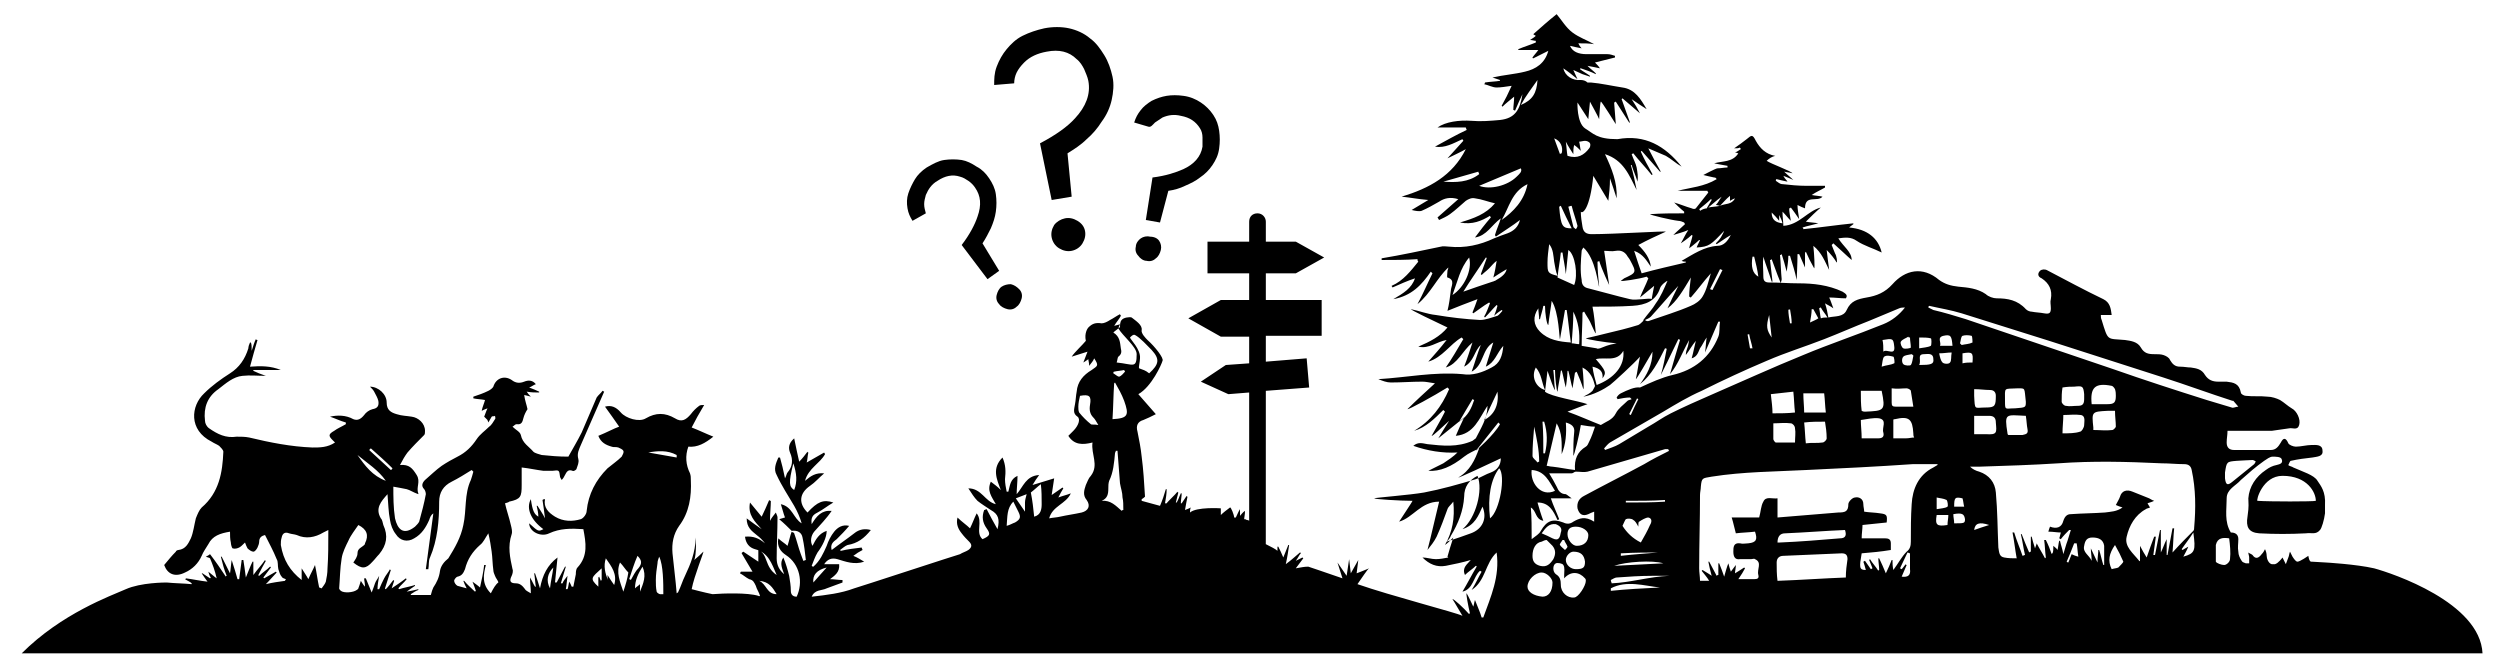 <?xml version="1.0" encoding="utf-8"?>
<!-- Generator: Adobe Illustrator 24.3.0, SVG Export Plug-In . SVG Version: 6.00 Build 0)  -->
<svg version="1.1" id="Calque_1" xmlns="http://www.w3.org/2000/svg" xmlns:xlink="http://www.w3.org/1999/xlink" x="0px" y="0px"
	 viewBox="0 0 300 80" style="enable-background:new 0 0 300 80;" xml:space="preserve">
<g>
	<path d="M284.9,68.2c-2.2-0.5-5.8-0.7-5.8-0.7l-1.7-0.1c-0.3,0.1-0.4-0.7-0.4-0.7s-1,0.7-1.3,0.7c-0.2,0-0.4-0.3-0.6-0.6
		c-0.1-0.2-0.2-0.4-0.3-0.6c-0.1,0.2-0.1,0.5-0.2,0.7c-0.1,0.3-0.2,0.5-0.3,0.8c0,0,0,0,0,0c-0.1-0.2-0.4-0.8-0.4-0.8
		s-0.5,0.7-0.9,0.8c-0.1,0-0.3,0-0.4,0c-0.4-0.1-0.6-0.7-0.6-1c0-0.3-0.1-0.6-0.2-0.8c-0.1,0.2-0.2,0.4-0.4,0.6
		c-0.3,0.4-0.7,0.7-1.1,0.1c-0.1-0.1-0.4-0.2-0.5-0.3c0,0.2,0.1,0.4,0.1,0.6c0,0.2,0,0.5,0,0.7c-0.1,0-0.2,0-0.4,0
		c-0.2-0.1-0.4-0.1-0.5-0.3c-0.2-0.3-0.4-0.7-0.4-1.1c-0.1-0.5,0-1,0-1.5c0-0.6-0.4-0.8-0.9-0.8c-0.8-1.3-0.5-2.7-0.5-4.1
		c0-1.1,1.1-1.5,1.7-2.2c0.9-0.8,1.8-1.6,2.8-2.3c0.3-0.2,0.7-0.5,1-0.5c0.4,0,1,0,1.1,0.3c0.2,0.5-0.2,0.6-0.6,0.7
		c-0.5,0.1-0.9,0.3-1.3,0.6c-1.2,0.8-2,2-2.1,3.4c0,0.7,0.1,0.8-0.1,2.2c-0.2,1.2,0.1,1.9,1.4,2c1.9,0.1,3.7,0.1,5.6,0
		c0.7-0.1,1.2,0.2,1.7-0.4c0.2-0.2,0.5-1.2,0.6-2c0-0.2,0-0.9,0-1c0.1-1.6-0.5-2.3-0.9-2.9c-0.4-0.7-1.8-1.1-2.9-1.6
		c-0.1-0.1-0.6-0.2-0.6-0.3c0.1-0.2,0.2-0.5,0.3-0.5c0.9-0.2,1.7-0.3,2.6-0.4c0.5-0.1,1.3-0.1,1.2-0.8c0-0.8-0.8-0.7-1.3-0.7
		c-0.6,0-1.3,0.2-1.9,0.2c-0.3,0-0.8-0.2-0.9-0.4c-0.3-0.7-0.6-0.7-0.9-0.1c-0.3,0.5-0.6,0.9-1.2,0.9c-1.5,0-2.9,0-4.4,0
		c-0.6,0-0.9-0.3-0.9-0.9c0-0.5,0.1-0.9,0.1-1.4c2.1,0,5.3,0,5.3,0c0.7-0.1,1.4-0.2,2.1-0.3c0.4-0.1,1,0.3,1.2-0.4
		c0.2-0.7-0.3-1.7-0.9-2c-0.5-0.3-0.9-0.7-1.4-1c-0.4-0.2-1-0.4-1.5-0.4c-0.9-0.1-1.7,0-2.6-0.1c-0.2,0-0.6-0.2-0.6-0.4
		c-0.2-1.1-0.9-1.2-1.7-1.3c-0.3,0-0.7,0-1,0c-0.7,0-1.2-0.2-1.6-0.8c-0.4-0.7-1-0.8-1.7-0.9c-0.4,0-0.8-0.1-1.3-0.1
		c-0.6,0-0.9-0.3-1.2-0.8c-0.1-0.3-0.5-0.5-0.8-0.6c-0.3-0.1-0.7-0.1-1.1-0.1c-0.7,0-1.2-0.1-1.6-0.8c-0.4-0.7-1.2-0.8-1.9-0.9
		c-2.2-0.2-2,0.2-2.8-2.4c-0.1-0.2-0.1-0.4-0.1-0.6c0.4,0,0.8,0,1.3,0c-0.1-0.8-0.2-1.5-1-1.9c-2.3-1.1-4.5-2.3-6.8-3.5
		c-0.2-0.1-0.6-0.1-0.8,0.1c-0.3,0.3-0.3,0.7,0.2,0.9c0.9,0.6,1.3,1.4,1.1,2.5c-0.1,0.3,0,0.7,0,1.1c0,0.6-0.2,0.7-0.8,0.6
		c-0.5-0.1-1-0.1-1.5-0.2c-0.2,0-0.5-0.1-0.7-0.3c-1-1.1-2.2-1.3-3.5-1.3c-0.4,0-1-0.2-1.3-0.5c-1-0.7-2.2-0.8-3.3-0.9
		c-0.9-0.1-1.6-0.3-2.3-0.8c-2-1.7-4.1-1.2-5.6,0.5c-0.9,1-1.9,1.4-3.1,1.6c-1.1,0.2-1.9,0.4-2.4,1.5c-0.4,0.9-1.4,0.7-2.2,0.9
		c-0.1-0.6-0.2-1.1-0.4-1.7c0.3,0.2,0.6,0.3,1,0.6c-0.2-0.5-0.3-0.9-0.5-1.3c0.7,0,1.3,0.1,2,0.1c0.3-0.4-0.1-0.6-0.4-0.8
		c-1.7-0.8-3.5-1-5.3-1c-1.2,0-2.3-0.1-3.5-0.1c-0.5,0-0.7-0.2-0.7-0.7c0-0.8-0.1-1.6,0-2.4c0.3,1,0.7,2,1,3c0,0,0.1,0,0.1,0
		c-0.1-0.9-0.2-1.8-0.3-2.6c0.1,0,0.1,0,0.2-0.1c0.2,0.6,0.5,1.3,0.7,1.9c0.1,0.2,0.3,0.8,0.4,1c0-0.2,0.1-0.3,0.1-0.5
		c-0.1-1-0.1-1.9-0.2-2.9c0.1,0,0.1,0,0.2-0.1c0.2,0.6,0.4,1.3,0.6,2.1c0.1-0.7,0.2-1.3,0.2-1.9c0.1,0,0.1,0,0.2,0
		c0.3,1,0.6,1.9,0.8,2.9c0,0,0.1-2.1,0.1-3.1c0.1,0,0.2,0,0.2,0c0.2,0.5,0.5,1.1,0.7,1.6c0,0,0-1.2,0-1.8c0,0,0.1,0,0.1-0.1
		c0.3,0.7,0.6,1.3,1,2c0.1,0,0-1.8-0.1-2.7c1,0.8,1.4,1.9,1.9,2.9c-0.1-0.8-0.2-1.5-0.3-2.4c0.5,0.5,0.9,1,1.2,1.5
		c0.1,0,0-0.8-0.2-1.1c-0.1-0.3-0.3-0.7-0.4-1c0.1-0.1,0.1-0.1,0.2-0.2c0.8,0.7,1.5,1.4,2.2,2c0-1-1-1.6-1.6-2.6
		c0.8-0.1,1.5-0.2,2.2,0.3c0.9,0.6,2,0.9,3,1.4c-0.4-1.7-1.7-2.8-3.9-3c0.2-0.2,0.4-0.3,0.5-0.4c0,0,0-0.1,0-0.1c-2,0.2-4,0.5-6,0.7
		c0-0.1,0-0.1-0.1-0.2c0.6-0.2,1.2-0.3,1.9-0.5c-0.5-0.1-1-0.1-1.5-0.2c0.6-0.6,1.2-1.2,1.8-1.7c-1.6,0.4-2.6,2.1-4.5,2.2
		c0-0.5-0.1-1-0.1-1.7c0.4,0.4,0.6,0.7,1,1.1c-0.1-0.6-0.2-1.1-0.2-1.5c0.1,0,0.1,0,0.2-0.1c0.3,0.4,0.6,0.8,1,1.4
		c-0.1-0.7-0.2-1.2-0.2-1.7c0.4,0.2,0.6,0.3,0.9,0.4c0-1.7,1.5-0.7,2.1-1.4c-0.4-0.1-0.8-0.1-1.3-0.2c0.6-0.4,1.1-0.6,1.6-0.9
		c0-0.1,0-0.2,0-0.2c-0.7,0-1.5,0-2.2,0c-1,0-2-0.1-2.9-0.2c-0.3,0-0.5-0.2-0.8-0.4c0-0.1,0-0.2,0.1-0.2c0.4,0.1,0.8,0.2,1.3,0.3
		c-0.1-0.2-0.3-0.3-0.5-0.7c0.5,0.2,0.8,0.3,1.2,0.5c-0.4-0.4-0.7-0.6-1.1-1c0.4,0.1,0.7,0.1,1,0.2c-0.2-0.3-2.5-1.1-3.1-1.5
		c0.6-0.6,1.2-0.6,1-0.6c-1.1-0.2-1.8-0.9-2.3-1.8c-0.4-0.8-0.5-0.7-1.1-0.2c-0.4,0.3-0.9,0.7-1.5,1.1c0.4,0,0.5,0,0.7-0.1
		c0,0.1,0.1,0.1,0.1,0.2c-0.2,0.1-0.4,0.3-0.7,0.4c0.2,0,0.3,0.1,0.4,0.1c-0.7,1.1-1.9,0.9-2.9,1.2c0.5,0.1,1,0.2,1.6,0.3
		c0,0.1,0,0.1,0,0.2c-0.4,0-0.8,0.1-1.2,0.1c-0.2,0-1.7,0.8-1.7,0.8c0.4,0.1,0.8,0.2,1.3,0.3c0.1,0,0.2,0,0.3,0.2
		c-1.5,0.9-3.1,1-4.7,1.4c1.2,0,2.4,0,3.6,0c0,0.1,0.1,0.2,0.1,0.2c-0.5,0.6-1,1.3-1.5,1.9c-0.1,0.1-0.3,0.1-0.5,0
		c-0.7-0.2-1.4-0.5-2.1-0.7c0,0,0.8,0.8,1.2,1.1c0,0.1,0,0.1,0,0.2c-1.4,0-2.7,0-4.1,0.1c0,0.1,2.5,0.7,3.4,0.8
		c0.2,0,0.5,0.1,0.7,0.2c0,0.1,0.1,0.1,0.1,0.2c-0.4,0.4-0.9,0.8-1.4,1.3c0.6-0.2,1.1-0.3,1.8-0.6c-0.4,0.6-0.6,1.1-0.9,1.6
		c0,0,0.9-0.6,1.3-1c0,0,0.1,0,0.1,0.1c-0.1,0.5-0.3,1-0.4,1.5c0,0,0.8-0.6,1.2-1c0,0,0.1,0,0.1,0c-0.1,0.3-0.3,0.6-0.4,0.9
		c1.5-0.1,1.7-0.3,3.3-2c-0.1,0.3-0.3,0.6-0.4,0.8c-0.2,0.3-0.4,0.5-0.6,0.7c0,0,0.1,0.1,0.1,0.1c0.5-0.3,1-0.7,1.7-1.1
		c-0.4,0.8-0.9,1.3-1.6,1.3c-1.6,0.1-2.9,1-4.3,1.8c0.2,0.1,0.3,0.1,0.5,0.1c0,0,0,0.1,0,0.1c-1.7,0.4-3.5,0.8-5.3,1.3
		c-0.3-0.9-0.6-1.7-0.9-2.7c1.1,0.4,1.5,1.2,2,1.9c-0.1-1-0.7-1.8-1.5-2.6c1.1-0.6,2.2-1.1,3.3-1.6c0-0.1-6.2,0.3-8.9,0.3
		c-0.6,0-1-0.2-1.1-0.9c-0.1-0.6-0.2-1.2-0.2-1.8c0.2,0.3,1.1-0.3,1.5-4.3l1.8,3c0.1-0.8,0.2-1.7,0.2-2.7c0.3,0.9,0.6,1.7,0.8,2.4
		c0.1-1.9-0.6-3.6-1.4-5.3c2.2,0.7,2.9,2.5,3.8,4.3c-0.2-1-0.4-2-0.7-3c0,0,0.1,0,0.1,0c0.2,0.7,0.5,1.3,0.7,2
		c0.1-0.6,0-1.1-0.1-1.7c-0.1-0.5-0.4-1-0.6-1.6c0.1,0,0.1-0.1,0.2-0.1c0.7,0.9,1.5,1.7,2.2,2.6c0,0,0.1,0,0.1-0.1
		c-0.5-0.9-1-1.8-1.4-2.7c0,0,0.1-0.1,0.1-0.1c0.7,0.8,1.5,1.7,2.2,2.5c0,0,0.1,0,0.1,0c-0.5-0.9-1-1.8-1.5-2.8
		c0.7,0.3,1.4,0.6,2.1,0.9c0.7,0.4,1.2,0.9,1.9,1.3c-2-2.5-4.4-3.9-7.7-3.3c-2.5,0-2.9-0.7-3.9-1.3c-1-0.7-0.9-3.1-0.9-3.1l1.3,2
		l0.2-2.1c0,0,1.1,2,1.1,2.1s0.1-2,0.2-2.1c0-0.2,1.8,2.7,1.8,2.7l-0.2-2.6c0.1,0,0.1-0.1,0.2-0.1c0.5,0.8,1.1,1.7,1.6,2.5
		c0,0,0.1,0,0.1,0c-0.3-0.9-0.7-1.9-1-2.8c0,0,0.1-0.1,0.1-0.1c0.6,0.5,1.3,1.1,2.1,1.8c-0.3-0.6-0.6-1.1-1-1.7
		c0.7,0.5,1.2,0.8,1.8,1.2c-0.7-1.2-1.4-2.4-2.9-2.6c-1.3-0.2-2.6-0.5-3.8-0.6c-0.1,0-0.3,0-0.4,0c-0.2-0.2-0.5-0.3-0.8-0.3
		c-1,0.1-1.9-0.5-2.1-1.4c0.6,0.4,1.1,0.8,1.7,1.3c-0.2-0.4-0.3-0.7-0.5-1.1c0.4,0.2,0.7,0.3,1.1,0.5c0.3,0.1,0.6,0.2,0.9,0.3
		c0,0,0-0.1,0-0.1c-0.4-0.3-0.8-0.5-1.2-0.8c0,0,0-0.1,0.1-0.1c0.6,0.2,1.2,0.4,1.8,0.7c0,0,0-0.1,0-0.1c-0.3-0.3-0.6-0.5-1-0.9
		c0.6,0.1,1,0.2,1.5,0.3c-0.2-0.3-0.4-0.5-0.6-0.7c0.8-0.2,1.6-0.4,2.4-0.6c0-0.1,0-0.2,0-0.2c-0.3-0.1-0.6-0.2-0.9-0.2
		c-0.8,0-1.7,0-2.5,0c-1,0-1.7-0.3-2-1c0.4,0.1,0.9,0.2,1.4,0.3c-0.2-0.2-0.3-0.4-0.4-0.6c0.7,0,1.3,0,1.9,0.1
		c-0.9-0.5-1.8-0.8-2.6-1.4c-0.8-0.6-1.3-1.5-1.9-2.2c-1,0.8-1.9,1.6-2.8,2.4c0,0,0.1,0.1,0.3,0.2c-0.2,0.2-0.4,0.3-0.7,0.5
		c0.3,0,0.5,0.1,0.7,0.1c0,0.1,0,0.1,0,0.2c-0.7,0.3-1.4,0.5-2.1,0.8c0,0,0,0.1,0,0.1c0.8,0,1.6,0,2.4,0c-0.2,0.3-0.5,0.6-0.7,0.9
		c0,0,0,0.1,0.1,0.1c0.6-0.3,1.2-0.6,1.8-0.9c-0.4,1.5-1.5,2.2-2.8,2.5c-1.2,0.3-2.6,0.4-3.9,0.7c0.3,0.1,0.6,0.2,0.9,0.3
		c0,0,0,0.1,0,0.1c-0.6,0.1-1.2,0.1-1.8,0.2c0,0.1,0,0.1-0.1,0.2c0.5,0.1,1,0.4,1.5,0.4c0.5,0,1.1-0.1,1.8-0.2
		c-0.4,0.9-0.8,1.7-1.2,2.4c0,0,0.1,0.1,0.1,0.1c0.4-0.4,0.8-0.7,1.4-1.2c0,0.6-0.1,1.1-0.1,1.6c0.1,0,0.1,0,0.2,0.1
		c0.3-0.7,0.6-1.4,0.9-2c-0.3,1.9-0.9,2.9-2.7,3.1c-1.1,0.1-2.3,0.2-3.4,0.1c-1.5-0.1-3.1,0.1-4.1,0.8c1.1,0,2.2,0,3.4,0
		c0,0.1,0.1,0.2,0.1,0.3c-1.3,0.6-2.5,1.3-3.8,2c1.2,0.2,2.2-0.4,3.3-0.9c0,0.1,0.1,0.1,0.1,0.2c-0.6,0.7-1.2,1.3-1.9,2.1
		c0.8-0.4,1.5-0.7,2.2-1.1c-1.6,3.2-4.4,4.7-7.7,5.7c1,0.1,2,0.3,3.2,0.4c-0.7,0.4-1.3,0.8-2,1.2c0.4,0.1,0.9,0.2,1.2,0.1
		c0.7-0.3,1.4-0.7,2.1-1.1c0.6-0.4,1.3-0.6,2.3-0.3c-0.9,0.8-1.7,1.5-2.5,2.2c0.1,0.1,0.1,0.2,0.2,0.3c0.4-0.2,0.9-0.4,1.3-0.7
		c0.7-0.5,1.3-1.1,1.9-1.6c0.3-0.2,0.7-0.4,1.1-0.3c0.8,0.1,1.5,0.4,2.4,0.6c-1.1,1.3-2.5,1.8-4.2,2.3c1.5,0.3,2.6-0.2,3.6-0.8
		c0,0.1,0.1,0.1,0.1,0.2c-0.7,0.8-1.3,1.6-1.9,2.4c1.4-0.2,2-1.5,3.1-2.3c-0.2,0.7-0.5,1.3-0.7,2c0,0.1,0.1,0.1,0.1,0.2
		c1-0.7,2-1.3,2.9-2c-0.2,0.8-0.7,1.3-1.5,1.6c-0.6,0.2-1.1,0.4-1.6,0.6c-1.7,0.8-3.5,1.2-5.4,1c-0.3,0-0.7-0.1-1,0
		c-2.4,0.5-4.7,1-7.1,1.4c0,0.1,0,0.1,0,0.2c1.4,0,2.9,0,4.3-0.1c0,0.1,0,0.2,0.1,0.3c-0.9,1.1-1.8,2.3-3.2,2.9
		c0,0.1,0.1,0.1,0.1,0.2c0.9-0.4,1.8-0.8,2.7-1.1c-0.4,1.2-1.4,1.8-2.6,2.5c2.2-0.4,3.4-1.7,4.5-3.3c0.1,0.1,0.1,0.1,0.2,0.2
		c-0.6,1.2-1.1,2.4-1.8,3.7c1.6-1.3,2.3-3.1,3.7-4.4c0,0.2-0.1,0.3-0.1,0.4c0,0.3-0.1,0.8,0,0.8c1,0.3,0.4,1.1,0.4,1.6
		c-0.1,0.8-0.2,1.6-0.4,2.4c1.2-0.5,2.3-0.9,3.6-1.4c-0.2,0.6-0.4,1.1-0.6,1.6c0,0,0.1,0.1,0.1,0.1c0.6-0.4,1.2-0.9,1.9-1.3
		c0,0,0.1,0.1,0.1,0.1c-0.2,0.5-0.4,1.1-0.7,1.6c0,0,0.1,0.1,0.1,0.1c0.5-0.5,0.9-1,1.4-1.5c0,0,0.1,0.1,0.1,0.1
		c-0.1,0.4-0.2,0.7-0.4,1.2c0.3-0.3,0.6-0.5,0.9-0.7c0,0,0.1,0.1,0.1,0.1c-0.2,0.2-0.4,0.5-0.6,0.6c-0.7,0.2-1.4,0.5-2.1,0.5
		c-1.8-0.1-3.5-0.3-5.3-0.6c-1-0.1-2-0.5-3-0.7c0,0.1,2.9,1.5,4.4,2.2c-0.9,1.1-2.1,1.7-3.5,2.3c1.3,0.3,2.2-0.6,3.4-0.8
		c-0.7,0.9-1.4,1.7-2.2,2.6c1.7-0.5,2.6-2.1,4-2.9c0.1,0.1,0.1,0.1,0.2,0.2c-0.7,1.2-1.4,2.4-2.1,3.4c1.4-0.4,2-2,3.2-3
		c-0.3,0.9-0.6,1.9-1,2.9c1.2-0.6,1.2-1.9,2-2.6c-0.4,1-0.7,2.1-1.1,3.2c1.5-0.8,1.2-2.7,2.6-3.5c-0.3,1-0.6,1.9-0.9,2.9
		c1.1-0.5,1.3-1.6,2.1-2.5c-0.1,1.2-0.4,2.1-1.4,2.6c-1.1,0.6-2.3,1-3.5,0.8c-3.4-0.3-6.7,0.4-10.1,0.6c0.5,0.2,1,0.4,1.5,0.4
		c1.3,0,2.5-0.1,3.8-0.1c0.4,0,0.8,0.1,1.5,0.2c-1.2,1.1-2.3,2.1-3.3,3.1c0.1,0.1,3.2-1.6,4.8-2.6c0.1,0.1,0.1,0.1,0.2,0.2
		c-0.9,2.1-2.2,3.8-4.2,5c1.4-0.4,2.5-1.5,3.5-2.5c0.1,0.1,0.1,0.1,0.2,0.2c-0.5,1-1.1,2-1.6,2.9c0.1,0.1,1.3-1.1,2.1-1.8
		c-0.5,0.8-0.9,1.4-1.3,2.1c0,0,2-1.6,3.1-2.5c-0.4,0.8-0.7,1.5-1,2.2c2.2-0.2,2.8-2.1,3.8-3.6c0,1.5-0.8,2.7-1.4,3.9
		c-0.1,0.1-0.3,0.2-0.4,0.3c-1.8,0.8-3.6,0.6-5.4,0.4c-0.6-0.1-1.1-0.3-1.7,0.2c1.7,0.6,3.5,0.9,5.3,0.8c-0.5,0.5-1.1,0.9-1.7,1.3
		c-0.6,0.3-1.2,0.6-1.8,0.9c1.4,0.1,2.8-0.5,4.3-1.7c0.5-0.4,1.2-0.7,1.8-1c-0.5,1.4-1.1,2.7-2.5,3.5c0,0.1,3.4-1.5,5.1-2.3
		c0,0.8-0.4,1.4-1.2,1.7c-0.6,0.2-1.2,0.6-1.8,0.8c-2,0.6-4.1,1.2-6.2,1.6c-1.7,0.3-5.7,0.6-6,0.7c0,0.1,3.1,0.3,4.6,0.3
		c0,0.1-1.1,1.7-1.6,2.5c1.7-0.5,2.6-2.4,4.8-2.4c-0.5,2-0.9,3.9-1.4,5.8c0.4-0.5,0.8-1,1.1-1.6c0.5-1.1,0.9-2.2,1.3-3.3
		c0.1-0.3,0.4-0.5,0.7-0.9c0.2,2-0.1,3.6-1,5.2c0.3-0.2,0.6-0.5,1-0.9c-0.3,0.9-0.5,1.6-0.7,2.3c0,0,0.1,0.1,0.1,0.1
		c-0.5,0.1-1,0.2-1.5,0.2c-0.5,0-1.1-0.2-1.6-0.2c0.8,0.8,1.7,1.2,2.8,1c1-0.2,2-0.4,3-0.7c-0.4,0.5-1.1,0.9-0.7,1.8
		c0.4-0.4,0.9-0.7,1.3-1.1c0,0,0.1,0,0.1,0.1c-0.6,1-1.1,2-1.7,3c1.3-0.3,1.3-1.8,2.1-2.5c0.1,0,0.1,0.1,0.2,0.1
		c-0.4,0.7-0.7,1.4-1.2,2.2c1.7-1.1,1.6-3.2,3-4.5c0.4,2.9-0.7,5.3-1.6,7.8c-0.1,0-0.1,0-0.2,0c-0.2-0.7-0.5-1.3-0.8-2.1
		c-0.1,0.3-0.1,0.5-0.2,0.8c-0.3-0.6-0.5-1.1-0.8-1.6c-0.1,0,0.2,1.6,0.4,2.4c0,0-0.1,0-0.1,0.1c-0.6-0.7-1.9-1.9-2-1.8
		c0.4,0.6,0.7,1.2,1.2,2c-0.8-0.4-8.6-2.4-12.6-3.8c0.5-0.7,1.2-1.8,1.4-1.9c-0.2,0.1-1.5,0.6-1.5,0.6l0.2-1.6l-0.9,1.6l-0.2-1.7
		l-0.3,2l-1.1-1.6l0.6,1.9c-2.3-0.8-4.1-1.4-4.1-1.4c-0.5,0-0.9,0.1-1.5,0.2c0.3-0.4,0.6-0.8,0.9-1.2c0,0-0.1-0.1-0.1-0.1
		c-0.2,0.1-0.4,0.2-0.8,0.4c0.3-0.4,0.4-0.7,0.6-0.9c0,0,0-0.1-0.1-0.1c-0.5,0.4-1,0.9-1.7,1.4c0.2-0.9,0.3-1.6,0.4-2.3
		c0,0-0.1,0-0.1,0c-0.2,0.5-0.4,1-0.6,1.5c-0.2-0.5-0.4-0.9-0.6-1.3c0,0-0.1,0-0.1,0c0,0.1,0,0.2,0,0.5c-0.2-0.2-0.8-0.5-1.4-0.8
		V46.9l5.2-0.4l-0.3-3.5l-4.9,0.4v-3.1h6.7V36h-6.7v-3.2h3.6l3.4-1.9l-3.4-1.9h-3.6v-2.4c0-0.5-0.4-1-1-1s-1,0.4-1,1V29h-5v3.8h5V36
		h-3.4l-3.9,2.2l3.9,2.2h3.4v3.2l-2.8,0.2l-3,2l3.3,1.5l2.5-0.2v15.4c-0.1-0.1-0.2-0.1-0.3-0.1c-0.1-0.1-0.2-0.1-0.3-0.1
		c0-0.2,0.1-0.5,0.1-1c-0.3,0.2-0.4,0.4-0.6,0.6c0-0.3,0-0.8,0-0.8c-0.2,0.3-0.3,0.6-0.5,1c-0.1,0-0.1,0-0.2,0
		c0-0.3-0.4-1.3-0.5-1.2c-0.4,0.3-0.8,0.6-1.1,0.9c0-0.2,0-0.5,0-0.8c0,0-2.9-0.2-3.7,0.5c0-0.2,0-0.4,0.1-0.6
		c-0.2,0.1-0.4,0.2-0.7,0.3c0.1-0.6,0.2-1.1,0.3-1.6c0,0-0.1,0-0.1-0.1c-0.2,0.3-0.4,0.6-0.6,0.9c0,0-0.1,0-0.1,0
		c0-0.4,0.1-0.8,0.1-1.2c0,0-0.1,0-0.1,0c-0.2,0.4-0.3,0.8-0.5,1.1c0,0-0.1,0-0.1,0c0.1-0.4,0.2-0.8,0.3-1.2c0,0-0.1,0-0.1-0.1
		c-0.2,0.3-1.2,1.2-1.3,1.4c-0.1,0-0.1,0-0.2,0c0.1-0.6,0.2-1.1,0.2-1.7c0,0-0.1,0-0.1,0c-0.2,0.7-0.4,1.3-0.7,2
		c-0.7-0.2-1.5-0.4-2.2-0.6c0-0.1,0-0.1,0-0.2c0.2-0.1,0.4-0.3,0.4-0.3c-0.1-1.7-0.2-3.3-0.4-4.8c-0.1-1-0.3-2-0.5-3
		c-0.2-0.7,0-1.2,0.7-1.4c0.5-0.2,0.9-0.4,1.5-0.7c-0.7-0.8-1.4-1.6-2.1-2.4c1.6-0.9,2.8-3.6,2.9-4c0.2-0.3-0.9-1.7-1.8-2.5
		c-0.2-0.2-0.8-0.8-0.7-1.2c0.1-0.6-0.7-1.1-1.2-1.5c-0.2-0.1-1,0-1.2,0.3c-0.2,0.2-0.2,0.6-0.2,0.9c-0.1,0-0.2,0-0.2,0
		c0.1-0.1,0.1-0.2,0.2-0.4c-0.2,0.1-0.4,0.1-0.7,0.2c0.3-0.5,0.6-0.8,0.8-1.2c0-0.1-0.1-0.1-0.1-0.2c-0.4,0.2-0.8,0.5-1.2,0.7
		c-0.3,0.2-0.7,0.4-1,0.4c-0.7-0.1-1.1,0-1.6,0.5c-0.1,0.1-0.5,0.7-0.3,1.6c-0.4,0.5-1.3,1.3-1.7,1.9c0.7-0.2,1.2-0.4,1.9-0.6
		c-0.2,0.5-0.3,0.8-0.5,1.3c0.2-0.1,0.3-0.2,0.6-0.4c0,0.2,0.1,0.4,0.1,0.8c0.3-0.4,0.5-0.6,0.6-0.9c0.6,0.9,0.4,0.9-0.3,1.4
		c-1,0.6-1.7,1.4-1.8,2.6c-0.1,0.5-0.1,1-0.2,1.5c-0.1,0.6-0.3,1.1,0.3,1.5c0.4,0.3,0.1,1.1-0.5,1.7c-0.2,0.2-0.4,0.4-0.6,0.6
		c0.7,1.1,1.7,1.1,2.9,0.8c-0.2,1.4,0.8,2.7-0.2,4c-0.3,0.3-0.4,0.7-0.6,1.1c-0.2,0.6-0.4,1.2,0.1,1.8c0.5,0.7,0.2,1.3-0.6,1.5
		c-0.9,0.2-1.7,0.3-2.6,0.5c-0.4,0.1-0.8,0.1-1.3,0.2c0.4-1.5,2-1.7,2.6-3c-0.5,0.2-1,0.3-1.5,0.5c0.2-0.4,0.4-0.8,0.6-1.1
		c0,0-0.1-0.1-0.1-0.1c-0.4,0.3-0.9,0.6-1.3,0.9c0.1-0.7,0.2-1.4,0.3-2c-0.9,0.3-1.7,0.5-2.6,0.8c0.3-0.5,0.5-0.8,0.8-1.2
		c-1.6,0.1-1.9,1.4-2.7,2.3c0-0.7,0.1-1.4,0.1-2.2c-0.9,0.4-0.9,1.2-1.1,1.9c-0.1,0-0.2,0-0.2,0c-0.1-0.5-0.2-1-0.2-1.5
		c0.1-0.9,0.1-1.7-0.3-2.6c-1.3,1.3-0.7,2.6-0.2,3.9c-0.4-0.4-0.8-0.7-1.2-1c-0.5,1.1,0.1,1.8,0.6,2.7c-1.3-0.3-1.7-1.9-3.3-1.9
		c0.4,0.6,0.7,1.1,1.1,1.5c0.5,0.4,1,0.7,1.6,1.1c0.9,0.5,1.1,1.1,0.8,2.3c-0.5-0.9-0.9-1.6-1.3-2.4c-0.1,0-0.2,0.1-0.3,0.1
		c-0.3,0.8-0.2,1.5,0.3,2.2c0.5,0.7,0.4,0.9-0.5,1.3c-0.9-0.8,0.1-2.1-0.7-3.1c-0.3,0.6-0.5,1.2-0.8,1.8c-0.4-0.4-1-0.8-1.5-1.3
		c-0.2,0.8,0.1,1.4,0.5,1.9c0.3,0.4,0.6,0.7,0.9,1c0.4,0.4,0.3,0.7-0.1,1c-0.3,0.2-0.7,0.3-1,0.5c-0.1,0-12.3,4-12.7,4.1
		c-1.6,0.6-3.3,0.8-5.1,1c0.4-0.9,1.2-0.7,1.8-1c0.6-0.2,1.3-0.5,1.9-0.7c0-0.1,0-0.2,0-0.3c-0.5,0-1-0.1-1.5-0.1
		c0.5-0.4,1.2-0.8,1.1-1.8c-0.6,0-1.2,0-1.8,0c0.4-0.6,0.9-0.8,1.6-0.6c1,0.3,2,0.7,3.2,0.3c-0.5-0.3-0.8-0.5-1.3-0.7
		c0.4-0.3,0.7-0.5,1.1-0.7c0-0.1-0.1-0.2-0.1-0.3c-0.8,0.1-1.7,0.2-2.5,0.4c0,0-0.1-0.1-0.1-0.1c0.3-0.2,0.6-0.5,0.9-0.6
		c1.2-0.2,2-0.8,2.8-1.8c-0.7-0.2-1.4-0.1-2,0.4c-0.9,0.7-1.8,1.3-2.7,2c-0.2-0.7,0.2-1,0.6-1.3c0.5-0.5,1-1,1.5-1.6
		c-0.8-0.2-1.4,0.2-1.8,0.7c-0.4,0.5-0.7,1.1-0.9,1.7c-0.4,0.9-0.8,1.8-1.6,2.5c-0.1,0-0.2-0.1-0.2-0.1c0.2-0.5,0.4-1.1,0.7-1.6
		c0.6-0.8,1.1-1.8,1.1-2.6c-0.9,0.3-1.3,1-1.7,1.8c-0.3-0.5-0.2-1.2,0.2-1.7c0.7-0.8,1.5-1.6,2.1-2.5c-1.2-0.1-1.8,0.6-2.4,1.6
		c-0.1-0.8,0.1-1.1,0.7-1.4c0.6-0.3,1.2-0.8,1.9-1.2c-1.2-0.4-1.9-0.1-3.1,1.2c-1.1-1.1-1-2.3,0.3-3.2c0.6-0.4,1.1-1,1.7-1.5
		c-1-0.1-1.6,0.3-2.3,0.9c0.4-1.5,1.8-2.1,2.4-3.2c0-0.1-0.1-0.1-0.1-0.2c-0.7,0.4-1.4,0.8-2.1,1.2c0.1-0.3,0.1-0.8,0.2-1.2
		c0,0-0.1,0-0.1-0.1c-0.3,0.4-0.6,0.8-1,1.2c-0.2-0.9-0.4-1.8-0.6-2.8c-0.7,0.6-0.7,1.2-0.5,1.7c0.4,0.9,0.3,1.7-0.3,2.4
		c-0.1,0.1-0.1,0.3-0.3,0.7c-0.2-1-0.4-1.8-0.6-2.5c-0.1,0-0.2,0-0.2,0c-0.3,0.7-0.6,1.4-0.2,2.1c0.6,1.3,1.4,2.5,2.1,3.7
		c0.4,0.7,0.7,1.4,0.9,2.1c-1-0.6-1.1-2-2.5-2.3c0.2,0.6,0.3,1.1,0.5,1.6c-0.1,0-0.3,0.1-0.7,0.2c0.6,0.5,1.1,1,1.5,1.4
		c0.7-0.1,1.2,0.2,1.3,0.8c0.2,0.9,0.3,1.8,0.4,2.7c-0.1,0-0.2,0.1-0.3,0.1c-0.1-0.3-0.2-0.5-0.3-0.8c-0.3-0.8-0.5-1.7-0.8-2.5
		c0-0.1-0.2-0.1-0.3-0.2c-0.2,0.5-0.3,1.1-0.5,1.7c-0.3-0.3-0.7-0.5-1.1-0.9c-0.2,1,0.3,1.6,0.9,2c1.7,1.1,2.1,3.3,1.3,5
		c-0.5,0-0.7-0.3-0.7-0.7c0-0.6-0.1-1.2-0.2-1.8c-0.2-0.8-0.4-1.5-0.7-2.2c-0.5,0.7-0.1,1.4,0.1,2c-0.6-0.5-0.9-1.1-0.9-1.9
		c0-1.6,0.1-3.3,0.1-4.9c0-0.2-0.1-0.3-0.2-0.6c-0.3,0.4-0.5,0.6-0.7,1c0-0.9,0.1-1.7,0.1-2.4c-0.1,0-0.1,0-0.2-0.1
		c-0.3,0.7-0.6,1.4-0.9,2c-0.4-0.5-0.9-1.1-1.4-1.7c-0.3,1.5,0.6,2.3,1.4,3.2c-0.6-0.4-1.1-0.8-1.8-1.3c0,1.1,0.6,1.5,1.2,2
		c0.4,0.3,0.7,0.6,1,1c-0.7-0.6-1.4-0.9-2.4-0.8c0.1,0.8,0.5,1.3,1.2,1.5c1.6,0.4,2,1.7,2.6,3.1C91.7,68,92.2,66.5,91,66
		c0,0.5,0,0.9,0,1.4c-0.6-0.4-1.2-0.8-1.8-1.2c-0.1,0.1-0.2,0.1-0.2,0.2c0.4,0.7,0.9,1.5,1.3,2.2c-0.4,0-0.9,0-1.4,0
		c0,0.1-0.1,0.1-0.1,0.2c0.4,0.2,0.7,0.5,1.1,0.7c0.5,0.1,0.6,0.4,0.8,0.8c0.1,0.4,0.4,0.8,0.5,1.2c0,0-0.1,0.1-0.2,0
		c-1.3-0.4-4.2-0.3-5.5-0.2c-1-0.2-2.5-0.6-2.5-0.6c0.3-1.6,1.5-4.5,1.4-4.5c-0.3,0.3-0.6,0.6-1.1,1c0.3-0.6,0.2-2.7,0.2-2.7
		c-0.1,1.9-0.6,3.1-1.3,4.6c-0.3,0.6-0.5,1.3-0.8,1.9c0,0.1-0.1,0.1-0.2,0.2c-0.1-1.4-0.4-3.7-0.5-4.8c-0.1-1.2,0.1-2.3,0.8-3.3
		c1.2-1.6,1.5-3.5,1.4-5.5c0-0.3,0-0.5-0.1-0.8c-0.5-1-0.6-2.1-0.2-3.2c1.1,0.1,2-0.4,3-1.2c-1-0.4-1.8-0.8-2.6-1.1
		c0.4-0.8,0.9-1.7,1.5-2.7c-0.2,0-0.5,0-0.6,0.1c-0.4,0.3-0.7,0.6-1,1c-0.6,0.7-1.1,1-1.9,0.5c-1.2-0.7-2.3-0.7-3.5,0
		c-0.8,0.5-2.4,0-3-0.7c-0.6-0.7-1.2-0.9-1.9-0.7c0.6,0.8,1.2,1.7,1.7,2.4c-0.6,0.2-1.5,0.7-2.5,1.1c0.3,0.8,0.9,1.1,1.6,1.3
		c0.2,0.1,0.5,0,0.8,0.1c0.2,0.1,0.5,0.2,0.6,0.4c0.1,0.2-0.1,0.5-0.2,0.7c-0.5,0.5-1.1,0.9-1.7,1.4c-1.4,1.4-2.3,3.1-2.5,5.1
		c0,0.4-0.4,0.9-0.7,1c-1,0.3-2.1,0.3-3.1-0.3c-0.8-0.5-1.4-1.1-1.2-2.1c-0.1,0-0.2,0-0.3,0.1c0.1,0.7,0.2,1.3,0.3,2.2
		c-0.3-0.6-0.6-1-0.9-1.5c0,0-0.1,0-0.1,0c0.1,0.4,0.2,0.9,0.2,1.3c-0.5-0.3-0.7-0.7-0.9-2.1c-0.6,1.1,0,2.5,1.5,3.6
		c-0.6,0.3-0.6,0.3-1.7-0.7c0,1,1.4,1.7,2.4,1.2c1.3-0.6,2.6-0.6,4.1-0.5c0.3,1.6,0.6,3.2-0.7,4.6c-0.2,0.2-0.2,0.6-0.2,0.8
		c-0.1,0.5-0.2,1-0.3,1.5c-0.1,0-0.1,0-0.2,0c-0.1-0.2-0.1-0.3-0.3-0.6c-0.1,0.4-0.1,0.7-0.2,0.9c-0.1,0-0.1,0-0.2,0
		c0.1-0.5,0.1-0.9,0.2-1.6c-0.3,0.4-0.5,0.6-0.6,0.9c-0.1,0-0.1,0-0.2,0c0.2-0.7,0.4-1.3,0.6-2c0,0-0.1,0-0.1,0
		c-0.3,0.6-0.7,1.3-1,1.9c-0.1,0-0.1,0-0.2,0c0.1-1,0.2-1.9,0.3-3c-1.2,0.9-1.8,2.1-2.1,3.7c-0.2-0.7-0.4-1.2-0.6-1.8
		c0,0-0.1,0-0.1,0c0.1,0.5,0.1,1,0.2,1.6c0,0-0.1,0-0.1,0c-0.2-0.3-0.3-0.6-0.6-1.1c0,0.7,0.1,1.2,0.1,1.9c-0.3-0.2-0.6-0.3-0.7-0.5
		c-0.3-0.4-0.6-0.7-1.1-0.7c-0.7,0-0.8-0.3-0.5-0.9c0.1-0.2,0.2-0.6,0.1-0.8c-0.3-1.4-0.6-2.7-0.1-4.2c0.1-0.3,0-0.7-0.1-1.1
		c-0.2-0.9-0.5-1.7-0.7-2.6c0.3-0.1,0.4-0.1,0.5-0.2c1.4-0.3,1.5-0.6,1.5-2c0-0.7,0-1.4,0-2.1c0.9,0.1,1.8,0.3,2.6,0.4
		c0.4,0,0.8,0,1.1,0c0.8-0.1,0.8-0.1,0.9,0.7c0,0.1,0.1,0.2,0.2,0.4c0.2-0.2,0.3-0.4,0.4-0.6c0.2-0.4,0.4-0.7,0.9-0.5
		c0.1,0.1,0.5-0.1,0.5-0.3c0.1-0.3,0.3-0.7,0.2-1.1c-0.2-0.7,0.1-1.2,0.3-1.7c0.9-2.1,1.9-4.3,2.8-6.4c-0.1,0-0.1-0.1-0.2-0.1
		c-0.2,0.3-0.5,0.5-0.7,0.8c-0.6,1.4-1.2,2.8-1.8,4.2c-0.5,1-1.1,2-1.6,2.9C67,54.8,66,54.7,65,54.6c-0.3-0.1-0.8-0.2-1-0.4
		c-0.5-0.6-1.3-1-1.5-2c-0.1-0.4-0.6-0.6-1-1c0.2-0.1,0.3-0.3,0.5-0.3c0.6,0.1,0.7-0.3,0.8-0.7c0.1-0.4,0.3-0.8,0.5-1.1
		c-0.1-0.5-0.3-1-0.4-1.7c0.4,0.1,0.5,0.1,0.8,0.2c-0.2-0.2-0.3-0.3-0.5-0.6c0.6,0.1,1,0.1,1.5,0.1c0,0,0-0.1,0-0.1
		c-0.4-0.2-0.7-0.3-1.2-0.5c0.3-0.1,0.5-0.3,0.8-0.4c-0.4-0.5-0.9-0.5-1.4-0.3c-0.5,0.2-1,0.2-1.5-0.2c-0.9-0.6-1.9-0.2-2.2,0.8
		c-0.1,0.2-0.4,0.4-0.6,0.5c-0.6,0.3-1.2,0.5-1.8,0.7c0,0.1,0,0.2,0,0.2c0.4,0.1,0.9,0.1,1.4,0.2c-0.1,0.4-0.3,0.8-0.4,1.3
		c0.2-0.1,0.4-0.2,0.7-0.3c-0.2,0.4-0.3,0.8-0.4,1c0.1,0.1,0.3,0.3,0.4,0.4c0,0.1,0.1,0.2,0.1,0.3c0.1-0.2,0.3-0.5,0.4-0.7
		c0.1-0.1,0.3,0,0.4-0.1c0,0.1,0.1,0.3,0,0.4c-0.2,0.3-0.4,0.7-0.7,0.9c-0.5,0.5-1.1,0.9-1.5,1.5c-0.6,0.9-1.3,1.6-2.3,2.1
		c-0.6,0.3-1.3,0.7-1.9,1.1c-0.7,0.5-1.3,1.1-2,1.7c-0.3,0.3-0.5,0.7-0.1,1.1c0.1,0.1,0.2,0.4,0.2,0.6c-0.2,1.1-0.5,2.2-0.8,3.3
		c-0.1,0.2-0.3,0.4-0.5,0.6c-1.4,1.1-2.1,0.3-2.4-1c-0.2-1.3-0.2-2.6-0.2-3.8c0.6,0.1,1.1,0.2,1.6,0.3c0.4,0.1,0.8,0.4,1.4,0.6
		c0,0.1,0,0,0-0.1c-0.3-0.7,0.3-1.4-0.2-2.2c-0.5-0.8-0.9-1.3-2-1.2c0.3-0.6,0.6-1.1,0.9-1.5c0.6-0.7,1.3-1.4,2-2.1
		c0.1-0.1,0.1-0.3,0.1-0.5c0-0.9-0.8-1.6-1.6-1.7c-0.6-0.1-1.2-0.1-1.8-0.3c-0.7-0.2-1.2-0.5-1.2-1.4c0-1-1-1.9-2-1.9
		c0.2,0.2,0.4,0.4,0.5,0.6c0.2,0.4,0.4,0.7,0.5,1.1c0.1,0.6-0.1,0.9-0.7,1c-0.4,0.1-0.8,0.4-1,0.7c-0.4,0.5-0.8,0.7-1.3,0.5
		c-0.9-0.5-1.9-0.5-2.8-0.3c0.6,0.2,1.2,0.5,1.9,0.7c0,0.1,0,0.2,0,0.2c-0.5,0.3-1,0.5-1.4,0.8c-0.7,0.4-0.7,0.6-0.2,1.1
		c0.1,0.1,0.2,0.2,0.3,0.3c-0.9,0.6-1.8,0.6-2.7,0.6c-2.6-0.1-5.1-0.6-7.6-1.2c-0.5-0.1-1-0.1-1.5-0.1c-1.3,0.2-2.3-0.3-3.3-1
		c-0.3-0.2-0.5-0.6-0.5-0.9c-0.2-1.6,0.3-2.9,1.6-3.8c0.9-0.7,1.8-1.5,2.9-1.6c0.9-0.1,1.8,0,2.8,0c-0.6-0.2-1.1-0.4-1.5-0.6
		c0,0,0-0.1,0-0.1c1.1,0,2.2,0,3.3,0c-1.2-0.5-2.4-0.5-3.7-0.4c0.3-1.1,0.6-2.2,0.9-3.2c-0.1,0-0.1,0-0.2-0.1
		c-0.2,0.4-0.3,0.8-0.5,1.4c0-0.5,0-0.8-0.1-1c0,0-0.1,0-0.1,0c-0.1,0.2-0.2,0.5-0.2,0.7c-0.4,1.3-1.1,2.3-2.2,3
		c-1.1,0.7-2.2,1.5-3.1,2.4c-1.6,1.5-1.9,4.4,0.9,5.8c0.3,0.2,0.6,0.3,0.9,0.5c0.2,0.2,0.5,0.5,0.5,0.7c-0.1,2.5-0.5,4.9-2.6,6.7
		c-0.3,0.3-0.5,0.8-0.7,1.3c-0.2,0.8-0.3,1.7-0.6,2.4c-0.3,0.6-0.6,1.3-1.5,1.4c-0.1,0-0.3,0.1-0.3,0.2c-0.5,0.5-0.9,1-1.4,1.6
		c0.4,1.1,1.3,1.5,2.5,0.9c0.9-0.4,1.6-1.1,2-2c0.2-0.5,0.5-0.9,0.8-1.4c0.5-1,1.4-1.3,2.6-1.5c0,0.4,0,0.9,0.1,1.3
		c0,0.2,0.1,0.6,0.2,0.7c0.3,0.1,0.6,0,0.8-0.1c0.2-0.1,0.4-0.3,0.7-0.6c0.1,0.3,0.2,0.5,0.3,0.7c0.2,0.2,0.5,0.4,0.7,0.4
		c0.2,0,0.4-0.3,0.5-0.5c0.1-0.2,0.2-0.5,0.2-0.7c0-0.5,0.3-0.7,0.7-0.8c0.5,1,1,1.9,1.4,2.9c0.2,0.3,0.1,0.8,0.2,1.2
		c0.1,0.3,0.2,0.7,0.4,0.9c0.1,0.2,0.3,0.2,0.5,0.3c0,0.1-0.1,0.1-0.1,0.2c-0.7,0.1-1.5,0.2-2.3,0.4c0.5-0.5,0.9-1,1.3-1.4
		c0,0-0.1-0.1-0.1-0.1c-0.5,0.3-0.9,0.5-1.4,0.8c0,0-0.1-0.1-0.1-0.1c0.3-0.4,0.6-0.8,0.9-1.2c0,0,0-0.1-0.1-0.1
		c-0.4,0.4-0.9,0.7-1.3,1.1c0,0-0.1,0-0.1-0.1c0.3-0.6,0.6-1.2,0.9-1.7c0,0-0.1,0-0.1-0.1c-0.4,0.6-0.9,1.1-1.4,1.8
		c0-0.6,0-1.1,0-1.6c0,0-0.1,0-0.1,0c-0.3,0.6-0.5,1.2-0.8,1.9c-0.1-0.8-0.2-1.5-0.3-2.1c-0.1,0-0.1,0-0.2,0
		c-0.1,0.8-0.2,1.5-0.3,2.3c-0.1,0-0.1,0-0.2,0c-0.2-0.7-0.4-1.4-0.7-2.3c-0.1,0.6-0.1,1-0.2,1.6c-0.4-0.8-0.7-1.4-1-2
		c0,0-0.1,0-0.1,0c0.2,0.8,0.4,1.6,0.7,2.3c0,0-0.1,0-0.1,0.1c-0.6-0.9-1.2-1.8-1.9-2.7c-0.1,0.1-0.3,0.2-0.5,0.3
		c0.2,0.1,0.4,0.1,0.5,0.2c0.3,0.7,0.6,1.5,0.8,2.4c-0.3-0.2-0.6-0.5-1-0.8c0.1,0.4,0.2,0.6,0.3,0.7c0,0-0.1,0.1-0.1,0.1
		c-0.3-0.2-0.6-0.4-0.9-0.6c0,0-0.1,0-0.1,0c0.2,0.3,0.4,0.6,0.7,1c-0.9-0.1-1.8-0.3-2.6-0.4c0,0,0,0.1-0.1,0.1
		c0.3,0.2,0.6,0.3,0.8,0.5c0,0,0,0.1,0,0.1c-1-0.1-2-0.1-3-0.2c-0.2,0-3.1,0-4.9,0.8s-7.7,2.9-12.5,7.7c21.9,0,295.3,0,295.3,0
		C297.6,72.3,287.1,68.8,284.9,68.2z M277.9,60.1c-0.3,0.1-5.6,0.1-7,0c-0.2,0,0.6-3,3-3C276.9,57.1,277.9,59.1,277.9,60.1z
		 M213.5,26.5c0-0.3,0-0.4,0-0.7c0.2,0.4,0.3,0.6,0.4,1c-0.8-0.1-1.3-0.4-1.3-1.3C212.9,25.8,213.2,26.1,213.5,26.5z M175.1,50.6
		c0.6-1,1.1-1.9,1.6-2.7c0.1,0,0.1,0.1,0.2,0.1C176.6,48.9,176.2,49.9,175.1,50.6z M176.5,64c-0.8,0.3-1.7,0.6-2.6,0.9
		c-0.1,0-0.2,0.1-0.3,0.1c0.2-0.2,0.4-0.4,0.5-0.7c0.9-1.5,1.5-3,1.6-4.7c0-1.2,0.6-2,1.6-2.5c0.7,1.7-0.2,5.1-1.8,6.4
		c1.5-0.5,1.9-1.6,2.4-2.7C178.5,62.2,177.9,63.5,176.5,64z M99.2,68.1c-0.6,0.7-1.1,1.2-1.6,1.8C97.5,69,98,68.4,99.2,68.1z
		 M95.3,58.8c-0.6-0.4-0.7-0.8-0.1-3.2C95.6,56.8,95.7,57.8,95.3,58.8z M39.3,68.2c0,0.6-0.1,1.1-0.2,1.6c-0.1,0.3-0.3,0.5-0.5,0.8
		c-0.1,0-0.2-0.1-0.3-0.1c-0.2-0.9-0.3-1.8-0.5-2.7c-0.2,0.5-0.5,1-0.8,1.7c-0.2-0.4-0.5-0.8-0.8-1.3c0,0.6,0,1,0,1.4
		c-1.4-1.1-2.2-2.4-2.5-4.2c0-0.3,0-0.6,0.1-0.9c0.1-0.5,0.4-0.7,0.9-0.5c0.3,0.1,0.6,0.1,0.9,0.2c1.1,0.5,2.2,0.3,3.2-0.3
		c0.2-0.1,0.4-0.2,0.6-0.3C39.4,65.3,39.4,66.8,39.3,68.2z M44.5,53.8c0.9,0.8,1.8,1.6,2.6,2.4c-0.1,0.1-0.1,0.2-0.2,0.2
		c-0.9-0.8-1.7-1.6-2.6-2.4C44.4,53.9,44.4,53.9,44.5,53.8z M46.3,57.7c-1.6-0.6-2.5-1.8-3.4-3.1C44.1,55.6,45.4,56.4,46.3,57.7z
		 M52.8,68.5c-0.1,0.8-0.4,1.4-0.8,2c-0.1,0.2-0.2,0.5-0.3,0.9c-0.8,0-1.6,0-2.4,0c0,0,0-0.1,0-0.1c0.3-0.2,0.6-0.4,0.9-0.5
		c0,0,0-0.1,0-0.1c-0.4,0.1-0.8,0.2-1.4,0.3c0.4-0.3,0.7-0.5,1-0.7c0,0,0-0.1,0-0.1c-0.6,0.2-1.3,0.3-1.9,0.5c0,0-0.1-0.1-0.1-0.1
		c0.3-0.4,0.7-0.7,1-1.1c0,0-0.1-0.1-0.1-0.1c-0.5,0.4-1.1,0.8-1.7,1.2c0.1-0.3,0.2-0.6,0.3-0.9c0,0-0.1-0.1-0.1-0.1
		c-0.3,0.4-0.6,0.8-0.9,1.1c0,0-0.1,0-0.1-0.1c0.2-0.7,0.5-1.5,0.7-2.2c0,0-0.1,0-0.1-0.1c-0.2,0.4-0.5,0.7-0.7,1.1
		c-0.2,0.4-0.4,0.8-0.6,1.3c-0.1,0-0.1,0-0.2,0c0-0.5,0.1-1,0.2-1.6c-0.2,0.4-0.4,0.6-0.5,0.9c-0.1,0.3-0.2,0.6-0.4,1.1
		c-0.3-0.7-0.5-1.2-0.7-1.7c-0.1,0-0.1,0-0.2,0c0,0.3,0.1,0.6,0.1,1c-0.2-0.2-0.3-0.4-0.5-0.7c-0.1,0.4-0.2,0.6-0.3,0.9
		c0,0.1-0.1,0.1-0.2,0.2c-0.4,0.3-1.5,0.4-1.9,0.1c-0.1-0.1-0.2-0.2-0.2-0.3c0.1-1.2,0.1-2.4,0.3-3.6c0.1-0.7,0.5-1.5,0.8-2.1
		c0.3-0.7,0.8-1.3,1.2-1.9c1,0.5,1.3,1.2,0.8,2.2c0,0.1,0,0.1-0.1,0.2c-0.3,0.3-0.8,0.4-0.8,1c0,0.4-0.3,0.8-0.5,1.1
		c1,0.8,1.5,0.8,2.3-0.1c0.3-0.3,0.5-0.6,0.8-0.9c0.9-1.1,1.1-2.2,0.5-3.5c-0.1-0.3-0.1-0.6-0.3-0.8c-0.7-1.2,0-2,0.8-2.9
		c0.1,1.1,0.1,2.1,0.3,3.1c0.1,0.6,0.3,1.2,0.7,1.7c0.5,0.8,1.4,1,2.2,0.5c0.9-0.5,1.4-1.3,1.8-2.2c0.1-0.3,0.2-0.6,0.5-0.8
		c-0.3,2.2-0.6,4.4-0.9,6.7c0.1,0,0.2,0,0.3,0c0.1-0.5,0-1,0.2-1.4c0.9-2.1,1.1-4.4,1.1-6.7c0-1.1,0.5-1.9,1.5-2.4
		c0.8-0.4,1.6-0.9,2.4-1.4c0.1,0.1,0.1,0.1,0.2,0.2c-0.1,0.4-0.2,0.7-0.3,1c-0.8,1.7-0.5,3.6-0.9,5.4c-0.3,1.5-1,2.7-1.8,4
		C53.3,67.4,52.9,67.9,52.8,68.5z M58.9,71.2c-1.1-1.1-0.9-2.2-0.6-3.4c-0.1,0-0.2,0-0.2,0c-0.1,0.9-0.3,1.8-0.5,2.7
		c-0.2-0.2-0.5-0.4-0.9-0.7c0.2,0.5,0.3,0.8,0.4,1.1c0,0-0.1,0.1-0.1,0.1c-0.4-0.4-0.9-0.8-1.3-1.3c0,0,0,0-0.1,0
		c0.1,0.3,0.2,0.5,0.4,0.9c-0.4-0.1-0.7-0.2-1.1-0.3c-0.2-0.1-0.4-0.4-0.4-0.6c0-0.2,0.3-0.5,0.4-0.5c0.5-0.1,0.7-0.4,0.9-0.9
		c0.3-1.2,0.9-2.1,1.8-2.9c0.4-0.3,0.6-0.8,1-1.4c0.2,0.8,0.3,1.5,0.4,2.2c0.1,0.7,0.1,1.5,0.2,2.2c0,0.2,0.1,0.5,0.2,0.7
		c0.1,0.3,0.4,0.6,0.4,0.8C59.5,70.1,59.2,70.6,58.9,71.2z M66,70.6c-0.5-0.9-0.3-1.8,0.4-2.5C66.3,68.9,66.1,69.7,66,70.6z
		 M72.2,69.6c0,0-0.1,0.1-0.1,0.1c-0.1-0.2-0.1-0.3-0.2-0.5c0,0-0.1,0.1-0.1,0.1c0,0.4,0,0.7,0,1.1c-1.1-1-0.8-1.1,0.4-2.2
		C72.2,68.7,72.2,69.2,72.2,69.6z M73.7,70.2c-0.2-0.3-0.5-0.7-0.8-1.2c0,0.3,0,0.5,0.1,0.7c-0.4-0.9-0.6-1.8-0.3-2.7
		C73.4,68,74.1,68.9,73.7,70.2z M74.8,71c-0.4-1.2-0.9-2.3-0.4-3.5c0.4,0.4,0.6,0.8,1,1.2C75.3,69.4,75.1,70.1,74.8,71z M75.5,69.5
		c0.3-0.9,0.6-1.9,1-2.8c0.5,0.5,0.6,0.9,0.1,1.5c-0.4,0.4-0.6,0.9-0.9,1.4C75.7,69.6,75.6,69.5,75.5,69.5z M76.8,71
		c0-0.3,0-0.5,0-0.9c-0.2,0.2-0.4,0.3-0.6,0.5c0-1,0.4-1.8,0.9-2.6C77.6,69.1,77.2,70,76.8,71z M81.2,54.6c0,0.1,0,0.2,0,0.3
		c-1.1-0.2-2.3-0.4-3.4-0.6C78.9,54.1,80.1,54,81.2,54.6z M79.6,71.3c-0.1,0-0.3,0-0.4,0c-0.1,0-0.4-0.2-0.4-0.3
		c-0.1-0.5-0.1-0.9-0.1-1.4c0-0.7,0.1-1.3,0.2-2c0-0.3,0.1-0.5,0.2-0.8C79.6,67.8,79.6,70,79.6,71.3z M91.1,69.7
		c1.2,0.1,1.6,0.8,2.1,1.6C92,71.3,92,70.1,91.1,69.7z M121.8,62.7c-0.3,0.1-0.6,0.3-1,0.4c0.1-1.1,0-2.1,0.8-2.9
		c0.2,0.4,0.4,0.8,0.6,1.2C122.5,62,122.5,62.3,121.8,62.7z M123,61.4c-0.4-0.6-0.7-1-1.1-1.6c0.5-0.2,0.8-0.3,1.3-0.5
		c-0.1,0.4-0.2,0.7-0.2,1C123,60.6,123,60.9,123,61.4z M125,60.5c0,0.6-0.1,1.3-0.9,1.5c-0.1-1-0.2-1.9-0.4-2.9
		c0.4-0.3,0.8-0.7,1.2-1C125,58.9,125,59.7,125,60.5z M130.9,50.9c-0.5-0.4-1-0.9-1.4-1.4c-0.1-0.2-0.1-0.5-0.1-0.7
		c0-0.4,0.1-0.9,0.2-1.3c1.1-0.2,1.4,0,1.2,1.1c-0.1,0.6,0,1.1,0.4,1.5c0.2,0.2,0.3,0.4,0.6,0.9C131.3,50.9,131,51,130.9,50.9z
		 M136.2,40.2c0.6,0.3,1.5,1.3,2,1.8c1,1.1,0.9,1.7-0.3,2.8c-0.5-0.4-0.7-0.4-1.2-0.6c-0.1-0.1,0.1-0.8,0.1-1.2
		c0.1-1.1-1.2-2.3-1.2-2.5C135.8,40.3,136,40.1,136.2,40.2z M134.8,61.2c-0.1,0-0.1,0-0.2,0.1c-0.7-0.6-1.3-1.3-2.4-1.2
		c0.7-0.3,0.8-0.8,0.8-1.5c0-0.3,0-0.6,0.1-0.9c0.5-1,0.6-2.2,0.7-3.3c0-0.1,0.1-0.2,0.1-0.3c0.1,0,0.1,0,0.2,0
		c0.1,1.3,0.2,2.6,0.3,3.9c0.1,0.6,0.3,1.1,0.3,1.7C134.8,60.1,134.8,60.6,134.8,61.2z M133.5,50.3c0.1-1.5,0.1-2.9,0.2-4.3
		c0,0,0.1-0.1,0.1-0.1c0.4,0.7,0.8,1.4,1.1,2.2C135.5,49.8,135.4,50.2,133.5,50.3z M133.6,44.8c0-0.1,0-0.2,0.1-0.2
		c0.4-0.1,0.8-0.1,1.2-0.2c0,0.1,0.1,0.1,0.1,0.2c-0.2,0.2-0.4,0.5-0.7,0.6C134.1,45.2,133.8,44.9,133.6,44.8z M134,43.5
		c0.1-0.3,0.1-0.6,0.2-0.7c0.4-0.3,0.4-0.6,0.3-1c-0.1-0.7-0.1-1.4-0.9-1.9c0.2-0.2,0.4-0.3,0.6-0.5c0.5,0.9,2.2,2.2,2.2,3.1
		C136.4,44.3,136,43.7,134,43.5z M179.7,47c0.2,1.6-0.4,2.8-1.6,3.4C178.6,49.3,179.2,48.1,179.7,47z M177.1,54.1
		c0.9-1.1,1.8-2.3,2.7-3.4c0.1,0.1,0.1,0.1,0.2,0.2C179.3,52.2,177.1,54.1,177.1,54.1z M178.8,62.2c-0.3-2.6,0.1-4.7,1.1-6
		C180.7,57,180,61.3,178.8,62.2z M174.3,35.4c0.6-1.6,0.9-3.2,2-4.5C176.7,32.4,175.7,34.5,174.3,35.4z M179.4,33.7
		c-0.1,0-0.2,0.1-0.3,0.1c-1.2,0.4-2.4,0.8-3.5,1.2c0.8-1.3,1.8-2.7,2.7-4.1c0,0,0.1,0,0.1,0.1c-0.2,0.6-0.5,1.3-0.7,1.9
		c0,0,0.1,0.1,0.1,0.1c0.3-0.3,0.6-0.5,0.9-0.8c0.3-0.3,0.5-0.6,0.9-0.9c-0.1,0.6-0.2,1.3-0.4,2c0.6-0.4,1.1-0.7,1.6-1
		C180.7,32.8,180.3,33.2,179.4,33.7z M268.4,55.3c0.2,0,1.5-0.1,1.9-0.1c0.1,0,0.3,0.1,0.4,0.2c-0.1,0.1-0.1,0.2-0.2,0.3
		c-0.9,0.7-1.7,1.4-2.6,2.1c-0.6,0.5-0.8,0.4-0.9-0.4c0-0.2,0-0.5,0-0.7C267.2,55.4,267.2,55.4,268.4,55.3z M231.7,40.6
		c0.1,0,0.1,0.8,0,0.9c-0.4,0.2-0.9,0.2-1.4,0.3c0-0.5,0-0.9,0-1.3C230.9,40.5,231.3,40.5,231.7,40.6z M230.9,42.5
		c0.4,0,1.1-0.2,1.1,0.6c0.1,0.6-0.3,0.7-1.7,0.7C230.6,43.2,230,42.5,230.9,42.5z M229.6,42.7c-0.1,0.4-0.1,0.8-0.3,1.1
		c-0.1,0.1-0.7,0.1-0.9-0.1c-0.2-0.2-0.2-0.7,0-0.9c0.2-0.2,0.6-0.2,1-0.3C229.5,42.6,229.6,42.6,229.6,42.7z M226,51.9
		c0.1,0.4,0,0.7-0.6,0.7c-0.7,0-1.3,0-2,0c0-0.8-0.1-1.5-0.1-2.2c0.8-0.1,1.5-0.3,2.2-0.2C226.5,50.4,225.8,51.3,226,51.9z
		 M223.3,46.9c0.8,0,1.6,0,2.5,0c0.5,2.4,0.3,2.4-2,2.5c-0.1,0-0.2,0-0.4-0.1C223.3,48.5,223.3,47.8,223.3,46.9z M225.8,44
		c0.1-0.5,0.1-1,0.3-1.2c0.3-0.2,0.7-0.1,1.1,0c0.1,0,0.2,0.8,0.1,0.8C226.9,43.8,226.4,43.8,225.8,44z M225.9,40.8
		c1.2-0.2,1.3-0.2,1.4,0.7c0.2,1.3-0.9,0.3-1.3,0.7C226,41.7,226,41.2,225.9,40.8z M228.8,46.6c0.2,0,0.5,0.2,0.5,0.3
		c0.1,0.6,0.2,1.3,0.3,1.9c-0.8,0-1.4,0-2.1,0c-0.4,0-0.5-0.1-0.5-0.5c0-0.5,0-1.1,0-1.7C227.7,46.7,228.2,46.6,228.8,46.6z
		 M227.4,50.3c1.7-0.4,2.1,0,2.2,1.7c0,0.2,0,0.3,0.1,0.5c-0.3,0-0.6,0.1-1,0.1c-0.5,0-1,0-1.5,0c0-0.8,0-1.5,0-2.2
		C227.2,50.3,227.3,50.3,227.4,50.3z M229.2,40.5c0,0.4,0.1,0.8,0.1,1.2c0,0.1-0.7,0.2-0.9,0.1c-0.2-0.1-0.4-0.6-0.3-0.8
		c0.2-0.3,0.6-0.4,0.9-0.6C229,40.5,229.1,40.5,229.2,40.5z M218.5,36.9c0.2,0.4,0.5,0.7,0.8,1.2c-0.4,0-0.5,0-0.8,0.1
		c-0.1-0.4-0.1-0.8-0.2-1.2C218.3,37,218.4,36.9,218.5,36.9z M217.4,37.1c0.1,0,0.1,0,0.2,0c0.2,0.4,0.4,0.7,0.6,1.1
		c-0.3,0.2-0.6,0.3-1,0.5C217.3,38.1,217.4,37.6,217.4,37.1z M214.8,37.1c0.1,0.6,0.2,1.1,0.2,1.7c-0.1,0-0.2,0-0.2,0
		c-0.1-0.6-0.2-1.1-0.2-1.7C214.6,37.2,214.7,37.2,214.8,37.1z M212.3,37.8c0.1,1,0.2,1.7,0.3,2.7C212,39.6,211.9,39.2,212.3,37.8z
		 M210.3,30.8c0.1,0,0.1,0,0.2,0c0.2,0.8,0.4,1.6,0.5,2.4C210.3,32.8,210.1,32,210.3,30.8z M209.9,40.1c0.1,0.6,0.3,1.1,0.4,1.7
		c-0.1,0-0.2,0-0.3,0c-0.1-0.6-0.2-1.1-0.3-1.7C209.7,40.2,209.8,40.1,209.9,40.1z M204,25.3c0-0.1-0.1-0.2-0.1-0.2
		c0.5-0.4,1-0.8,1.4-1.2c0,0,0.1,0,0.1,0.1c-0.2,0.3-0.4,0.7-0.6,1c0,0,0,0,0,0c0,0,0.1,0,0.1,0C204.6,25,204.3,25.1,204,25.3z
		 M205,24.9c0.5-0.4,0.9-0.8,1.6-1.3c-0.3,0.4-0.4,0.7-0.7,1c0.2,0,0.4,0.1,0.5,0.1C206,24.8,205.5,24.8,205,24.9z M206.4,24.7
		c0.4-0.4,0.7-0.8,1.2-1.2c0,0.3,0,0.4,0,0.6c0.2-0.1,0.3-0.2,0.6-0.3C207.8,24.6,207,24.4,206.4,24.7z M206.4,32.3
		c0.1,0,0.2,0.1,0.3,0.1c-0.4,0.8-0.8,1.6-1.2,2.4c-0.1,0-0.2-0.1-0.3-0.1C205.6,33.9,206,33.1,206.4,32.3z M194.5,47.2
		c-0.2,0.1-0.4,0.3-0.5,0.5c0,0.1,0.1,0.1,0.1,0.2c0.5-0.1,1-0.2,1.5-0.2c0.1,0.1,0.1,0.1,0.2,0.2c-0.2,0.1-0.4,0.1-0.5,0.2
		c-0.5,0.5-1.1,0.9-1.4,1.5c-0.4,0.8-1.2,1-1.8,1.4c-1.3-0.5-2.6-1.1-4-1.6c0.8-0.3,1.5-0.6,2.4-0.9c-1.1-0.4-4.4-0.9-5.1-1.5
		c0,0,0,0,0,0c0.1-0.8,0.2-1.6,0.3-2.5c0.3,0.9,0.8,2.3,0.9,2.3c-0.1-0.8-0.1-1.6-0.2-2.4c0.1,0,0.1,0,0.2,0c0,0.9,0.2,2.6,0.3,2.6
		c0.1-0.8,0.3-1.7,0.4-2.5c0,0,0.1,0,0.1-0.1c0.2,0.7,0.3,1.4,0.5,2.1c0,0,0.2-1.3,0.2-2c0,0,0.1,0,0.1,0c0.2,0.7,0.3,1.4,0.5,2.1
		c0,0,0.2-1.3,0.3-1.9c0.1,0,0.1,0,0.2-0.1c0.3,0.7,0.6,1.4,0.8,2.1c0.1,0,0-1.7-0.1-2.6c1,0.5,1.3,1.4,1.5,2.2
		c0,0.1-0.2,0.4-0.3,0.6c-0.3,0.3-0.7,0.5-1.1,0.7c1.2-0.2,2.5-0.9,3.2-1.4c0.4-0.3,2.9-2.6,3.6-3.4c-0.2,0.9-0.3,1.8-0.5,2.7
		c0.1,0,1.3-2.1,2-3.3c0,1.6-0.7,2.8-1.5,3.9c1.4-1.1,2.2-2.7,3-4.3c0.1,0,0.2,0,0.2,0.1c-0.2,1-0.4,2.1-0.7,3.1
		c0,0,1.4-2.8,2.1-4.3c0.1,0,0.1,0,0.2,0.1c-0.4,1.3-0.8,2.7-1.2,4.1c1-1.2,1.5-2.7,2.3-4.1c-0.1,0.4-0.1,0.7-0.2,0.9
		c-0.1,0.3-0.2,0.5-0.2,0.9c0.4-0.5,0.7-1.1,1.2-1.7c-0.2,0.8-0.3,1.4-0.5,2.1c0.7-0.2,0.8-0.8,1-1.2c0.3-0.4,0.5-0.9,0.8-1.3
		c-0.1,0.6-0.1,1.2-0.2,1.8c0,0,1.1-2.5,1.6-3.7c0.1,0,0.1,0,0.2,0c-0.1,0.6,0,1.3-0.2,1.8c-1,2.5-2.9,4-5.5,4.6
		c-1.3,0.3-2.6,0.9-3.9,1.5C196.2,46.4,195.3,46.8,194.5,47.2z M196.6,47.9c-0.3,0.6-0.6,1.2-0.9,1.9c-0.1,0-0.1-0.1-0.2-0.1
		c0.3-0.6,0.6-1.2,0.9-1.8C196.4,47.8,196.5,47.8,196.6,47.9z M189,56.4c-0.9-0.1-1.8-0.3-2.7-0.4c-0.3,0-0.5-0.1-0.7-0.1
		c0.4-1.7,0.8-3.4,1.2-5.1c0.7,1.2,0.6,2.4,0.6,3.7c0.5-1.2,0.6-2.5,0.5-3.8c0.7,0.2,1.1,0.5,1,1.2c-0.1,0.9-0.1,1.9-0.1,2.8
		c0.1,0,0.7-2.4,0.9-3.7c0.6,0.1,1.2,0.2,1.7,0.2c-0.2,0.6-0.4,1.2-0.7,1.8c-0.1,0.2-0.2,0.5-0.4,0.6
		C189.3,54.2,188.9,55.1,189,56.4z M184.3,44.1c0.7,0.8,0.7,1.8,1.1,2.7C184.3,46.5,183.7,45.2,184.3,44.1z M185.4,54.4
		c-0.1,0-0.1,0-0.2,0c0-1.3,0-2.5-0.1-3.8c0.1,0,0.1,0,0.2,0C185.7,51.9,185.7,53.1,185.4,54.4z M184.7,55.4c-0.1,0-0.2,0.1-0.2,0.1
		c-0.2-0.3-0.6-0.5-0.6-0.8c0-1.2,0.1-2.3,0.2-3.5C184.4,52.6,184.7,54,184.7,55.4z M183.8,56.4c1.6,0.1,2.1,1.4,2.8,2.5
		C184.9,59.7,183.6,57.9,183.8,56.4z M188.6,27.4c-1.1,0-1.3-0.2-1.5-2.6c0.1,0,0.1-0.1,0.2-0.1C187.7,25.6,188.1,26.4,188.6,27.4z
		 M188.2,24.8c0.1,0,0.2-0.1,0.4-0.1c0.2,0.8,0.5,1.6,0.7,2.4c0,0.1-0.1,0.3-0.2,0.4c-0.1-0.1-0.3-0.2-0.3-0.3
		C188.6,26.4,188.4,25.6,188.2,24.8z M187.3,30.3c0.1,0,0.2,0,0.2,0c0.1,0.8,0.3,1.6,0.4,2.6c0.1-1,0.2-1.9,0.3-2.9
		c0.8,0.5,1.2,3,0.7,4.2c-0.7-0.3-1.3-0.6-2-0.9c0,0,0,0,0,0C187,32.3,187.2,31.3,187.3,30.3z M188.8,37.4c0.6,1.2,0.8,2.5,0.7,3.9
		c-0.3,0-0.6-0.1-0.9-0.1C188.7,39.9,188.8,38.7,188.8,37.4z M191.5,43.1c1.1-0.3,2.5,0.4,3.3-1c0.2,1.8-1.1,3.3-3.2,4.1
		c-0.2-0.7-0.4-1.4-0.5-2.2c0.9,0.2,1.3,0.6,1.2,1.4C192.8,44.7,192.7,44.5,191.5,43.1z M202.9,33.3c-0.1,0.9-0.2,1.6-0.2,2.3
		c0.1,0,0.1,0.1,0.2,0.1c0.8-0.9,1.5-1.9,2.4-2.9c-0.3,1-0.5,2-1,2.8c-0.3,0.5-0.9,0.9-1.4,1.1c-1.6,0.7-3.3,1.2-5,1.8
		c-0.2,0.1-0.4,0-0.5-0.1c0.2-0.1,0.5-0.2,0.7-0.4c1.1-1.2,2.1-2.4,3.3-3.7c-0.5,1-0.9,1.8-1.3,2.7C201.2,36.2,202,34.8,202.9,33.3z
		 M199.2,34.6c0.1-0.4,0.8-0.9,0.9-0.9c-0.4,0.9-0.8,1.9-1.4,2.7c-0.4,0.7-1,1.3-1.5,2c0,0,0,0,0,0.1c0,0,0,0,0,0
		c-0.2,0.2-0.4,0.4-0.6,0.5c-1.3,0.4-2.5,0.7-3.8,1c-0.8,0.2-1.6,0.4-2.5,0.6c0,0.1,2.3,0.5,3.7,0.6c-0.4,0.1-0.6,0.1-0.9,0.2
		c-0.4,0.1-0.8,0.3-1.1,0.4c-0.1,0-0.3,0.1-0.4,0c-0.6-0.1-1.2-0.2-1.8-0.3c0-1.4,0.1-2.7,0.1-4c0.1,0,0.1-0.1,0.2-0.1
		c0.2,0.4,0.5,0.8,0.7,1.2c0.2,0.4,0.6,1.4,0.7,1.4c-0.1-1.1-0.2-2.2-0.4-3.2c1.6,0,3.2,0,4.8-0.1C197.5,36.6,198.7,36.1,199.2,34.6
		z M189.8,30.1c0-0.1,0.1-0.2,0.2-0.4c1.5,1.3,1.8,4.7,1.9,4.7c-0.1-1-0.2-2-0.2-3c0.1,0,0.1,0,0.2-0.1c0.3,1,1.2,2.9,1.2,2.9
		c-0.2-1.4-0.4-2.8-0.6-4.1c0.5,0,0.9,0.1,1.4,0c0.6-0.1,1,0.1,1.3,0.5c0.1,0.2,0.3,0.4,0.4,0.6c0.8,1.5,0.8,1.5-0.7,2.2
		c-0.1,0.1-0.3,0.2-0.4,0.3c0,0.1,2.1-0.2,3.1-0.5c0.1,0.1,0.1,0.1,0.2,0.2c-0.3,0.8-0.7,1.5-1,2.3l1.7-1.4c-0.1,0.5-0.2,1-0.3,1.6
		c-0.2-0.2-1.9,0.2-2.6,0c-1.7-0.4-3.4-0.9-5-1.3c-0.5-0.1-0.8-0.4-0.8-1C189.6,32.5,189.7,31.3,189.8,30.1z M188.8,18.5
		c0-0.5,0-0.7,0.1-1.1c0.3,0.2,0.5,0.4,0.8,0.7c-0.1-0.4-0.1-0.7-0.2-1.1c0.2,0,0.5-0.1,0.7-0.1c0.2,0,0.5,0.1,0.6,0.3
		c0.1,0.2,0,0.5-0.1,0.6c-0.6,0.8-1.4,1.3-2.6,0.9c-0.1-0.5-0.1-1-0.2-1.7C188.2,17.6,188.5,18,188.8,18.5z M187.4,18.4
		c-0.1,0-0.1,0-0.2,0.1c-0.2-0.6-0.5-1.3-0.7-1.9C187.3,16.9,187.6,17.7,187.4,18.4z M185.7,31.5c0-0.7,0.1-1.4,0.2-2.2
		c0.5,0.6,0.5,1.4,0.6,2.1c0.1,0.6,0.2,1.2,0.4,1.7C185.7,32.8,185.7,32.7,185.7,31.5z M184.7,38.3c0,0,0.1,0,0.1,0
		c0.1-0.5,0.3-1,0.4-1.6c0.1,0,0.1,0,0.2,0c0,0.8,0.2,2.3,0.4,2.3c0.1-1,0.3-2,0.4-2.9c0.9,1.4,0.9,4.6,1,4.6
		c0.2-1.2,0.4-2.4,0.6-3.5c0.1,0,0.1,0,0.2,0c0.2,1.3,0.3,2.5,0.5,3.9c-1.4-0.1-2.7-0.3-3.7-1.3c-0.8-0.8-0.9-1.8-0.2-2.8
		C184.6,37.4,184.7,37.9,184.7,38.3z M184.5,9.6c-0.1,1.6-0.6,2.4-2,3C183.1,11.5,183.8,10.6,184.5,9.6z M173.2,21.8
		c1.4-0.4,2.8-0.8,4.2-1.2c0,0.1,0.1,0.2,0.1,0.3C176.2,21.9,174.7,21.9,173.2,21.8z M177.5,22.3c1.7-0.7,3.3-1.4,5-2.1
		c0.2,0.4-0.2,0.7-0.5,1C180.9,22.3,178.8,22.8,177.5,22.3z M180.2,26.4c0.9-1.5,1.2-3.4,3.1-4.3C182.9,24.1,181.6,25.4,180.2,26.4z
		 M185.1,71.6c-1.1-0.1-1.8-0.6-1.8-1.2c0-0.8,0.9-1.7,1.7-1.7c0.6,0,1.3,0.7,1.3,1.2C186.3,71,185.8,71.6,185.1,71.6z M187.8,66
		c-0.2-0.2-0.5-0.4-0.6-0.6c-0.1-0.1,0.2-0.4,0.3-0.6c0.1,0,0.1,0,0.2,0c0.1,0.3,0.3,0.5,0.4,0.8C188.1,65.7,187.9,65.9,187.8,66z
		 M188.8,66.2c0.9,0,1.3,0.4,1.4,1.2c0,0.7-0.2,0.9-1.1,0.9c-0.6,0-1.2-0.5-1.2-1.1C187.9,66.7,188.4,66.2,188.8,66.2z M187.3,63.9
		c-0.1,0.5-0.2,1.1-1,0.7c-0.4-0.2-0.8-0.4-1.3-0.6c0.5-0.7,0.9-1.2,1.7-1.1C187.2,63.1,187.5,63.4,187.3,63.9z M185.6,64.8
		c0.2,0.2,0.5,0.5,0.7,0.7c0.4,0.5,0.4,1,0.1,1.6c-0.4,0.6-0.8,1-1.6,0.8c-0.7-0.2-0.9-0.6-0.9-1.2c0-0.9,0.4-1.6,1.1-1.7
		C185.2,64.9,185.4,64.8,185.6,64.8z M188.9,71.7c-0.8,0.1-1.6-0.6-1.6-1.5c0-0.6-0.1-1-0.6-1.3c-0.4-0.3-0.4-1.1,0-1.3
		c0.2-0.1,0.8,0,0.9,0.2c0.2,0.3,0.1,0.8,0.1,1.2c0,0.1,0,0.2,0,0.4c0.8-0.9,1.8-0.8,2.5,0c0.1,0.1,0.1,0.2,0.1,0.3
		C190.3,70.3,189.4,71.7,188.9,71.7z M189.2,65.5c-0.5,0-1.1-0.7-1.1-1.4c0-0.6,0.3-0.9,1-0.9c0.8,0,1.5,0.5,1.5,1
		C190.6,65,190.1,65.5,189.2,65.5z M188.8,62.6c-0.4,0.3-0.8,0.3-1.2,0.1c-1.3-0.5-2-0.2-2.7,1c-0.2,0.4-0.6,0.6-1.1,1
		c0-1.4,0-2.6-0.1-3.8c0.7,0.4,0.5,1.4,1.5,1.6c-0.3-0.8-0.5-1.5-0.7-2.2c1.4,0,1.9,1,2.4,2.1c0.1,0,0.2-0.1,0.2-0.1
		c-0.3-0.8-0.7-1.6-1-2.5c0.7,0,1.6,0,2.5,0c-0.3-0.2-0.5-0.4-0.7-0.5c-0.6,0-0.9-0.4-1.1-0.9c-0.3-0.6-0.6-1.1-0.9-1.6
		c0.9,0,1.8,0,2.7,0c0.2,0,0.3-0.2,0.5-0.2c0,0,0,0,0,0c0.5,0,1,0.1,1.4,0c3.1-0.9,6.2-1.8,9.3-2.7c0.1,0,0.3,0,0.4,0
		c0,0.1,0,0.1,0.1,0.2c-1,0.5-2,1-3,1.6c-2.4,1.3-4.8,2.5-7.2,3.8c-0.6,0.3-0.9,0.8-0.8,1.5c0.2,0.7,0.6,1,1.3,0.7
		c0.2-0.1,0.4-0.2,0.7-0.3c0,0.5,0,0.8,0,1.2C190.2,61.9,189.5,62.2,188.8,62.6z M199,66.3c-1.1,0.1-2.8,0.2-4.5,0.4
		c0-0.1,0-0.2,0-0.3C196.2,66.3,197.9,66.3,199,66.3z M195.1,62.3c0.2-0.1,0.7-0.1,0.9,0.1c0.2,0.1,0.4,0.4,0.6,0.8
		c0-0.3,0-0.6,0.1-0.6c0.3-0.2,0.8-0.5,1.1-0.5c0.5,0.1,0.4,0.6,0.2,0.9c-0.3,0.7-0.7,1.4-1.1,2.1c-1-0.5-1.7-1.2-2.2-2
		C194.8,62.9,195,62.4,195.1,62.3z M199.6,67.6c-2.1,0.1-4,0.2-5.9,0.3C195.1,67.4,198.3,67.2,199.6,67.6z M195.1,60.3
		c0-0.1,0-0.1,0-0.2c1.6,0,3.2,0,4.7-0.1c0,0.1,0,0.1,0,0.2C198.3,60.3,196.7,60.3,195.1,60.3z M193.3,70.9c0-0.1,0-0.2,0-0.3
		c1.9-1,4-0.3,5.9-0.1C197.2,70.6,195.2,70.7,193.3,70.9z M193.4,70c0-0.1-0.1-0.2-0.1-0.4c0.2-0.1,0.5-0.3,0.7-0.3
		c1.4-0.1,2.8-0.2,4.2-0.2c0.7,0,1.4,0,2.1,0C197.9,69.2,195.7,69.9,193.4,70z M197.8,51.2c-1.2,0.7-2.3,1.4-3.5,2.1
		c-0.5,0.3-1.2,0.5-1.7,0.7c0-0.1-0.1-0.1-0.1-0.2c0.2-0.2,0.4-0.5,0.7-0.7c2.1-1.2,4.3-2.5,6.4-3.7c1.5-0.9,3-1.8,4.6-2.5
		c2.6-1.3,5.2-2.5,7.8-3.6c2.3-1,4.6-1.7,6.9-2.6c1.8-0.7,3.6-1.5,5.4-2.2c1.2-0.5,2.4-1,3.6-1.5c0.2-0.1,0.5-0.1,0.7-0.1
		c-0.7,0.9-1.6,1.6-2.6,2c-3.2,1.3-6.5,2.4-9.6,3.7c-3.7,1.5-7.4,3.2-11.1,4.8c-1.6,0.7-3.2,1.4-4.8,2.2
		C199.5,50.1,198.7,50.7,197.8,51.2z M219,50.6c0.1,0.6,0.2,1.3,0.2,2c0,0.2-0.3,0.5-0.5,0.5c-0.6,0.1-1.3,0-2,0.1
		c-0.1-0.9-0.1-1.6-0.2-2.5C217.3,50.6,218.1,50.6,219,50.6z M216.4,47.2c0.9,0,1.7,0,2.5,0c0.1,0.8,0.1,1.5,0.2,2.3
		c-0.9,0-1.7,0-2.6,0C216.5,48.8,216.4,48,216.4,47.2z M214.9,50.8c0.2,0,0.5,0.3,0.5,0.6c0.1,0.5,0,1.1,0,1.7c-0.8,0-1.5,0-2.3,0
		c-0.1,0-0.3-0.3-0.3-0.4c0-0.6,0-1.1,0-1.9C213.5,50.8,214.2,50.7,214.9,50.8z M212.7,49.6c0-0.7-0.1-1.4-0.2-2.3
		c0.9-0.1,1.7-0.2,2.7-0.3c0.1,0.9,0.1,1.7,0.2,2.5C214.5,49.6,213.6,49.6,212.7,49.6z M221.5,69.3c-2.7,0.1-5.4,0.3-8.2,0.4
		c-0.1-0.8-0.1-1.5-0.1-2.2c0-0.5,0.3-0.8,0.8-0.8c2.3-0.1,4.7-0.2,7-0.3c0.5,0,0.7,0.2,0.7,0.7C221.6,67.8,221.5,68.5,221.5,69.3z
		 M213.3,65.1c0-0.7,0.3-1.1,0.9-1.1c2.4-0.1,4.8-0.3,7.2-0.4c0.2,0.6,0.1,1-0.6,1c-2.4,0.2-4.8,0.4-7.2,0.5
		C213.6,65.1,213.5,65.1,213.3,65.1z M228.2,69.2c0.2-0.5,0.4-0.9,0.6-1.4c0,0-0.1,0-0.1-0.1c-0.2,0.2-0.3,0.4-0.5,0.6
		c-0.1,0-0.1-0.1-0.2-0.1c0.3-0.6,0.6-1.3,0.9-1.9c0.1,0,0.2,0.1,0.3,0.1c0,0.6,0,1.3,0,1.9C229.3,69,229,69.3,228.2,69.2z
		 M229.4,60.5c-0.1,1.5-0.1,3-0.1,4.5c0,0.5-0.1,0.9-0.5,1.2c-0.6,0.6-1,1.4-1.6,2.2c-0.1-0.5-0.1-0.8-0.1-1.2c0,0-0.1,0-0.1,0
		c-0.2,0.5-0.4,1-0.7,1.6c-0.3-0.7-0.5-1.2-0.8-1.8c0,0,0,0-0.1,0c0,0.5,0.1,0.9,0.1,1.4c0,0-0.1,0-0.1,0.1c-0.3-0.5-0.7-0.9-1-1.4
		c0,0-0.1,0.1-0.1,0.1c0.1,0.3,0.3,0.7,0.4,1c-0.1,0-0.1,0.1-0.2,0.1c-0.2-0.3-0.5-0.7-0.7-1c-0.1,0-0.1,0.1-0.2,0.1
		c0.1,0.3,0.2,0.6,0.3,1c-0.8,0-0.8-0.3-0.5-2c1.2-0.1,2.3-0.2,3.5-0.4c0-0.3,0-0.5,0-0.8c0-0.5-0.3-0.6-0.7-0.6c-0.9,0-1.8,0-2.8,0
		c0-0.6,0.1-1.1,0.1-1.6c1-0.1,1.9-0.2,2.9-0.3c0.1-0.9,0-1-0.8-1.1c-0.6-0.1-1.3-0.1-1.9-0.2c0-0.3-0.1-0.6-0.1-0.9
		c0-0.7-0.6-0.9-1-0.8c-0.3,0-0.8,0.5-0.8,0.8c0,0.9-0.4,1-1.2,1c-2.4,0.2-4.8,0.4-7.3,0.6c0-0.8,0-1.5,0-2.3
		c-0.6,0.1-1.4-0.3-1.7,0.4c-0.3,0.5-0.3,1.2-0.5,1.9c-1.1,0-2.1,0-3.3,0c0.2,0.6,0.3,1.2,0.5,1.9c0.8-0.1,1.5-0.1,2.3-0.2
		c0.3,0.9,0.2,1.3-0.8,1.4c-0.3,0-0.7,0.1-1,0c-0.8-0.1-0.8,0.5-0.8,1c0,0.6,0.2,1,0.8,0.9c0.4,0,0.9,0,1.3,0c0.2,0,0.4-0.1,0.5,0
		c0.9,0.4,0.2,1.2,0.4,1.9c0.1,0.4-0.1,0.5-0.5,0.5c-0.6,0-1.2,0-1.9,0c0.4-0.6,0.6-0.9,0.8-1.3c0,0-0.1-0.1-0.1-0.1
		c-0.3,0.2-0.6,0.4-1.1,0.7c0-0.3,0.1-0.6,0.1-1c-0.2,0.3-0.4,0.5-0.6,0.8c-0.1-0.3-0.2-0.6-0.3-1c-0.2,0.5-0.3,0.9-0.5,1.6
		c-0.2-0.6-0.4-1.1-0.6-1.6c0,0-0.1,0-0.1,0c0,0.5,0,0.9,0,1.4c-0.1,0-0.1,0-0.2,0.1c-0.3-0.6-0.6-1.1-0.9-1.7c0,0-0.1,0-0.1,0
		c0.1,0.5,0.2,1,0.4,1.7c-0.4-0.3-0.8-0.5-1.1-0.7c0,0-0.1,0.1-0.1,0.1c0.3,0.4,0.6,0.7,0.9,1.2c-0.4,0-0.7,0-1.1,0
		c0-0.5-0.1-1-0.1-1.5c0-2.9,0.1-5.8,0.1-8.8c0-0.3,0.1-0.7,0.1-1c0.1-1.1,0.2-1,1.3-1.2c3.8-0.6,7.6-0.6,11.4-0.8
		c4.2-0.2,8.4-0.4,12.7-0.7c1,0,2,0,3,0c0,0,0,0.1,0,0.1c-0.2,0.1-0.3,0.2-0.5,0.3C230.2,57,229.5,58.7,229.4,60.5z M233.6,60
		c0.1,0.1,0.2,0.7,0.1,0.8c-0.3,0.2-0.8,0.2-1.3,0.3c0-0.6,0-0.9,0-1.4C232.8,59.8,233.2,59.8,233.6,60z M233.7,63
		c-1.3,0.2-1.5,0-1.3-1.2c0.4,0,0.9,0,1.4,0C233.8,62.2,233.7,62.6,233.7,63z M234,43.5c-0.1,0.2-0.7,0.2-0.9,0
		c-0.2-0.2-0.3-0.6-0.4-1.1c0.6,0,1-0.1,1.5-0.1C234.1,42.8,234.2,43.3,234,43.5z M232.8,41.5c0.2-0.4-0.4-1,0.4-1.2
		c0.9-0.2,1,0,1.1,1.2C233.8,41.5,233.3,41.5,232.8,41.5z M234.5,62.8c0-0.4-0.1-0.7-0.1-1.1c1.1-0.2,1.3,0,1.4,0.6
		C235.8,62.8,235.7,62.8,234.5,62.8z M236.7,41.1c-0.4,0.2-0.9,0.2-1.3,0.3c-0.1-0.1-0.1-0.1-0.2-0.2c0.1-0.3,0.1-0.8,0.3-0.9
		c0.3-0.1,0.7-0.1,1.1,0C236.7,40.4,236.7,41.1,236.7,41.1z M236.7,43.5c-0.4,0-0.8,0-1.2,0.1c0-0.4,0-0.8,0-1.2
		C236.7,42.2,236.8,42.3,236.7,43.5z M235.5,59.8c0.1,0.3,0.1,0.6,0.2,1c-0.4,0-0.8,0-1.2,0C234.5,59.7,234.6,59.6,235.5,59.8z
		 M236.9,63.6c0.1-0.8,0.6-1,1.8-0.6C238,63.2,237.5,63.4,236.9,63.6z M248.6,66.5c-0.1,0.3-0.3,0.7-0.4,1c-0.1,0-0.2-0.1-0.2-0.1
		c0.3-0.7,0.6-1.4,0.9-2.2c0.1,0,0.2,0,0.3,0c0.1,0.5,0.1,1,0.2,1.6C249,66.7,248.8,66.6,248.6,66.5z M252.5,67.8c0,0-0.1,0-0.1,0
		c-0.2-0.6-0.3-1.2-0.5-1.8c0,0-0.1,0-0.1,0c0,0.4-0.1,0.8-0.1,1.5c-0.3-0.6-0.5-1.1-0.8-1.7c0,0.5,0.1,0.9,0.1,1.5
		c-0.3-0.7-1.1-1-0.9-1.8c0.1-0.6,0.3-1,1-1c0.8,0,1.3,0.3,1.4,1C252.5,66.2,252.5,67,252.5,67.8z M254.2,68.1
		c-0.2,0.1-0.5,0.1-0.8,0.2c-0.5-1-0.3-1.9,0.4-2.9c0.4,0.7,0.7,1.3,1,2C254.8,67.5,254.4,67.9,254.2,68.1z M262,66.8
		c0.2-0.4,0.4-0.7,0.6-1.2c-0.4,0.2-0.5,0.3-0.7,0.4c0,0-0.1-0.1-0.1-0.1c0.4-0.6,0.9-1.2,1.4-2C263.5,66.1,263.4,66.4,262,66.8z
		 M263.3,63.3c0,0.1,0,0.3-0.1,0.4c-0.8,0.8-1.6,1.6-2.5,2.6c0.1-1.1,0.1-2,0.2-2.9c-0.1,0-0.2,0-0.2,0c-0.2,1.1-0.4,2.1-0.6,3.2
		c0,0-0.1,0-0.1,0c0-0.6,0-1.1,0-1.9c-0.3,0.6-0.4,1-0.7,1.6c0-1,0-1.8,0-2.7c0,0-0.1,0-0.1,0c-0.2,1-0.4,2-0.6,3
		c-0.1,0-0.1,0-0.2,0c0.1-0.7,0.2-1.5,0.3-2.2c-0.1,0-0.1,0-0.2,0c-0.3,0.8-0.6,1.6-0.9,2.5c-0.3-0.5-0.5-0.8-0.8-1.4
		c0,0.7,0,1.3,0,1.8c0,0-0.1,0.1-0.1,0c-0.7-0.9-1.8-1.7-1.5-2.9c0.3-1.3,1-2.6,2.3-3.3c0.1-0.1,0.3-0.1,0.5-0.2
		c-0.1-0.2-0.2-0.3-0.3-0.5c0.2-0.1,0.4-0.1,0.8-0.3c-0.3-0.1-0.4-0.2-0.6-0.3c-0.7-0.3-1.3-0.5-2-0.8c-0.7-0.3-1.3-0.1-1.5,0.6
		c-0.1,0.3-0.3,0.6-0.5,1c0.2,0.1,0.5,0.2,0.8,0.3c-0.7,0.5-1.4,0.5-2.1,0.6c-1.4,0.1-2.7,0.1-4.1,0.2c-0.4,0-0.7,0.2-0.9,0.8
		c-0.2,0.8-0.8,1-1.6,0.7c-0.1,0.2-0.1,0.3-0.2,0.6c0.6,0,1,0.1,1.5,0.1c-0.1,0.3-0.1,0.5-0.2,0.7c0.1,0,0.1,0.1,0.2,0.1
		c0.3-0.4,0.7-0.8,1-1.1c0.1,0,0.1,0,0.2,0c-0.1,0.4-0.3,0.9-0.4,1.3c-0.2,0.5-0.3,1-0.5,1.6c-0.1-0.6-0.3-1.1-0.4-1.6
		c0,0-0.1,0-0.1,0c-0.1,0.4-0.1,0.7-0.2,1.1c-0.1-0.2-0.3-0.3-0.5-0.5c0,0.4,0,0.7-0.1,0.9c0,0-0.1,0-0.1,0.1
		c-0.2-0.6-0.4-1.1-0.7-1.7c-0.1,0-0.1,0-0.2,0c0.1,0.7,0.1,1.4,0.2,2.1c0,0-0.1,0.1-0.1,0.1c-0.3-0.6-0.7-1.2-1-1.8
		c0,0.1-0.1,0.3-0.2,0.6c-0.2-0.6-0.3-1-0.4-1.4c0,0-0.1,0-0.1,0c0,0.6,0,1.2,0,1.8c-0.1,0-0.2,0.1-0.2,0.1
		c-0.3-0.7-0.6-1.4-0.9-2.2c0,0-0.1,0-0.1,0c0.2,0.8,0.3,1.7,0.5,2.5c-0.1,0-0.2,0.1-0.3,0.1c-0.3-0.9-0.7-1.8-1-2.8
		c-0.1,0-0.1,0-0.2,0c0.2,1,0.3,2,0.5,3.1c-0.5,0-1,0-1.5-0.1c-0.6-0.1-0.6-0.6-0.7-1.2c-0.1-2.2-0.1-4.4-0.3-6.6
		c-0.1-1.2-0.8-2.1-2-2.5c-0.4-0.1-0.8-0.3-1.1-0.6c0.4,0,0.8,0,1.2,0c3.1-0.1,6.3-0.2,9.4-0.4c4.1-0.3,8.2-0.2,12.4,0
		c0.9,0,1.8,0.1,2.7,0.1c0.5,0,0.8,0.2,0.9,0.7C263.5,58.7,263.5,61,263.3,63.3z M238.3,48.9c-1.4,0-1.3,0.4-1.4-1.4
		c0-0.2,0-0.4,0-0.8c0.7,0,1.3,0.1,1.9,0.1c0.5,0,0.7,0.3,0.7,0.7C239.5,48.7,239.4,48.9,238.3,48.9z M239.5,50.7
		c0.1,1.2,0.2,1.5-1.2,1.4c-0.4,0-0.8,0-1.4,0c0-0.7,0-1.4,0-2.2c0.6,0,1.2,0,1.8,0C239.3,49.9,239.5,50.2,239.5,50.7z M241.8,49
		c-1.2,0-1.2,0.3-1.2-0.9c0-1.7-0.2-1.4,1.5-1.5c1,0,0.8-0.1,1,1.6C243.1,48.9,243.1,48.9,241.8,49z M243.1,49.9
		c0.1,0.6,0.1,1.1,0.2,1.6c0.1,0.5-0.1,0.6-0.6,0.7c-0.6,0-1.2,0-1.7,0c-0.1-0.1-0.1-0.1-0.1-0.2C240.5,49.5,240.7,49.8,243.1,49.9z
		 M249.3,48.7c-0.5,0-0.9,0.1-1.4,0c-0.2,0-0.5-0.3-0.5-0.5c0-0.6,0-1.1,0.1-1.7c0.6-0.1,1-0.1,1.4-0.1c1-0.1,1.1-0.1,1.2,0.9
		c0,0.2,0,0.4,0,0.6C250.1,48.6,249.8,48.7,249.3,48.7z M250.1,51c0,0.3-0.3,0.8-0.5,0.8c-0.6,0.2-1.3,0.2-2.1,0.2
		c0-0.8,0.1-1.5,0.1-2.2c0.7,0,1.4-0.1,2.1,0C250.3,49.9,250.1,50.6,250.1,51z M252.9,48.5c-0.6,0-1.3,0-1.9,0
		c-0.2-2,0.4-2.6,2.4-2.2c0.1,0,0.3,0.2,0.4,0.4c0.1,0.3,0.1,0.6,0.1,0.8C253.9,48.3,253.7,48.5,252.9,48.5z M253.9,51.2
		c0,0.1-0.3,0.4-0.4,0.4c-0.8,0.1-1.5,0-2.3,0c0-0.1,0-0.2,0-0.2c0,0,0,0,0-0.1c-0.2-1.9-0.2-1.9,1.7-2c0.3,0,0.5,0,0.9,0
		C253.8,50,253.9,50.6,253.9,51.2z M253.6,44.3c-5.9-2-11.8-4-17.7-6c-1.3-0.4-2.6-0.8-3.9-1.1c-0.2-0.1-0.4-0.2-0.6-0.3
		c0-0.1,0-0.1,0.1-0.2c1.3,0.3,2.6,0.5,3.9,0.9c3.5,1.1,7,2.2,10.5,3.3c4.6,1.5,9.1,2.9,13.7,4.4c2.8,0.9,5.5,1.9,8.3,2.8
		c0,0,0.1,0,0.1,0c0.2,0.2,0.4,0.5,0.6,0.7c-0.3,0-0.6,0.2-0.8,0.1c-1-0.3-2-0.6-3-0.9C261,46.8,257.3,45.6,253.6,44.3z M267.6,67.1
		c0,0.3-0.4,0.7-0.7,0.7c-0.3,0-0.9-0.2-1-0.4l0-2c0.2-0.9,0.9-0.9,1.6-0.8C267.6,65.4,267.7,66.3,267.6,67.1z"/>
	<path d="M129.3,26.5c-0.5-0.3-1-0.4-1.5-0.3s-1,0.4-1.3,0.8c-0.3,0.5-0.4,1-0.3,1.5c0.1,0.5,0.4,1,0.9,1.3c0.5,0.3,1,0.4,1.5,0.3
		c0.5-0.1,1-0.4,1.3-0.9c0.3-0.5,0.4-1,0.3-1.5C130.1,27.2,129.8,26.8,129.3,26.5z"/>
	<path d="M122,8.7c0.2-0.4,0.5-0.8,0.9-1.2c0.7-0.7,1.6-1.1,2.7-1.3c1.5-0.3,2.7,0,3.6,0.9c0.4,0.3,0.7,0.8,0.9,1.2
		c0.2,0.5,0.4,0.9,0.5,1.4c0.3,1.6-0.3,3.1-1.6,4.5c-0.9,1-2.3,2-4.2,3l1.4,6.8l2.4-0.4l-0.5-5.2c0.8-0.5,1.6-1,2.3-1.7
		c0.7-0.6,1.3-1.3,1.8-2.1c0.6-0.8,1-1.7,1.2-2.6s0.3-1.9,0.1-2.8c-0.2-0.9-0.5-1.8-1-2.6s-1-1.5-1.7-2c-0.7-0.6-1.6-1-2.5-1.2
		c-0.9-0.2-2-0.2-3,0c-0.9,0.2-1.8,0.5-2.6,0.9s-1.4,1-1.9,1.6c-0.5,0.6-0.9,1.3-1.2,2.1s-0.3,1.5-0.3,2.2l2.4-0.2
		C121.7,9.6,121.8,9.1,122,8.7z"/>
	<path d="M138.6,14.7c0.3-0.2,0.6-0.4,0.9-0.6c0.7-0.3,1.4-0.4,2.2-0.2c1.1,0.2,1.8,0.7,2.3,1.5c0.2,0.3,0.3,0.7,0.3,1.1
		c0,0.4,0,0.8,0,1.1c-0.2,1.2-1,2.1-2.3,2.7c-0.9,0.4-2.1,0.8-3.7,1l-0.8,5.1l1.7,0.3l1-3.8c0.7-0.1,1.4-0.3,2-0.6
		c0.7-0.3,1.3-0.6,1.8-1c0.6-0.4,1.1-0.9,1.5-1.5c0.4-0.6,0.7-1.2,0.8-2c0.1-0.7,0.1-1.4,0-2.1s-0.3-1.3-0.7-1.9
		c-0.4-0.6-0.9-1.1-1.5-1.5c-0.6-0.4-1.3-0.7-2.1-0.8c-0.7-0.1-1.4-0.1-2,0c-0.6,0.1-1.2,0.3-1.8,0.6c-0.5,0.3-1,0.7-1.3,1.1
		c-0.4,0.5-0.6,0.9-0.8,1.5l1.7,0.5C138.1,15.3,138.3,15,138.6,14.7z"/>
	<path d="M138,28.4c-0.4-0.1-0.8,0-1.1,0.2c-0.3,0.2-0.6,0.6-0.6,1c-0.1,0.4,0,0.8,0.3,1.1c0.2,0.3,0.6,0.6,1,0.6
		c0.4,0.1,0.8,0,1.1-0.3c0.3-0.2,0.5-0.6,0.6-1c0.1-0.4,0-0.8-0.2-1.1S138.5,28.4,138,28.4z"/>
	<path d="M120.2,34.4c-0.3,0.2-0.5,0.6-0.6,1c-0.1,0.4,0,0.8,0.3,1.1c0.2,0.3,0.6,0.5,1,0.6c0.4,0.1,0.8,0,1.1-0.3
		c0.3-0.2,0.5-0.6,0.6-1c0.1-0.4,0-0.8-0.3-1.1s-0.6-0.5-1-0.6C120.9,34.1,120.5,34.2,120.2,34.4z"/>
	<path d="M109.5,26.5l1.6-0.9c-0.1-0.4-0.2-0.7-0.2-1.1s0.1-0.7,0.2-1.1c0.3-0.7,0.7-1.3,1.4-1.7c0.9-0.6,1.8-0.8,2.7-0.5
		c0.4,0.1,0.7,0.3,1,0.5c0.3,0.2,0.6,0.5,0.8,0.8c0.7,1,0.8,2.1,0.3,3.5c-0.3,0.9-0.9,2.1-1.9,3.4l3.1,4.1l1.4-1l-2-3.3
		c0.4-0.6,0.7-1.2,1-1.8c0.3-0.7,0.5-1.3,0.6-2c0.1-0.7,0.1-1.4,0-2.1c-0.1-0.7-0.4-1.3-0.8-1.9c-0.4-0.6-0.9-1.1-1.5-1.4
		c-0.6-0.4-1.2-0.7-1.8-0.8c-0.7-0.1-1.4-0.1-2.1,0s-1.4,0.5-2.1,0.9c-0.6,0.4-1.1,0.9-1.4,1.4s-0.6,1.1-0.8,1.7
		c-0.2,0.6-0.2,1.2-0.1,1.8S109.2,26,109.5,26.5z"/>
</g>
</svg>
